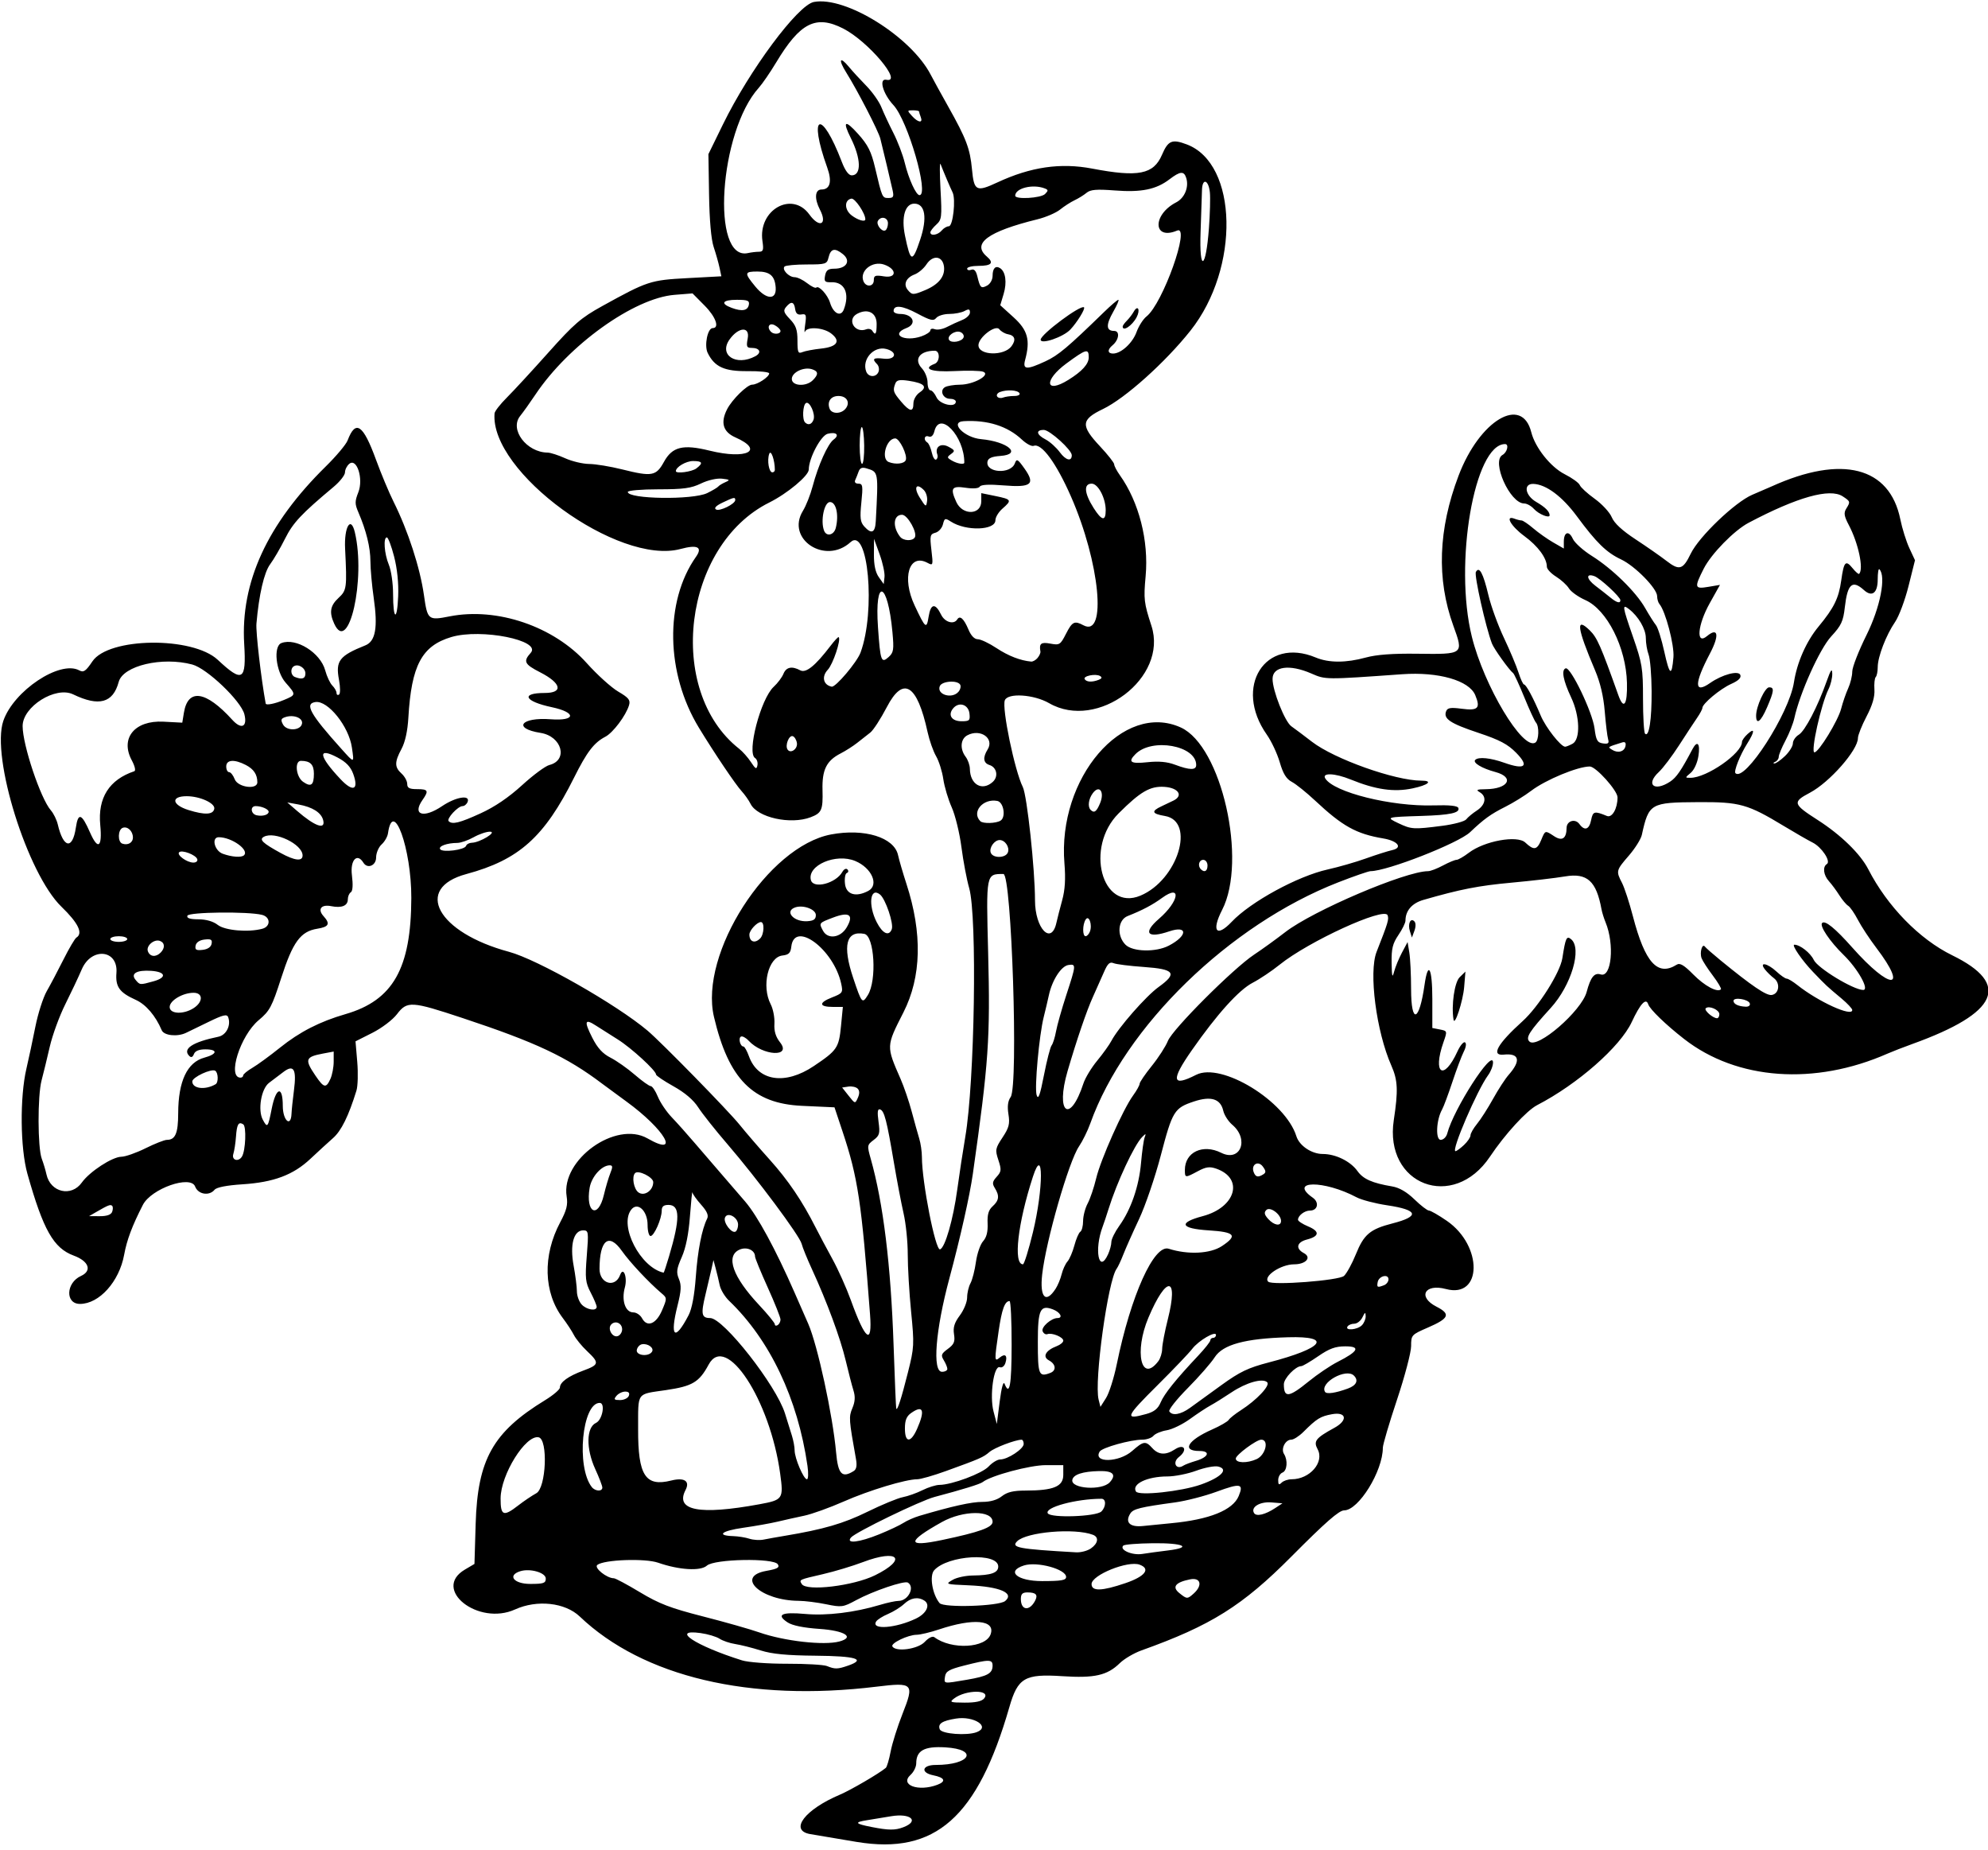 <?xml version="1.0" encoding="UTF-8" standalone="no"?>
<!-- Created with Inkscape (http://www.inkscape.org/) -->

<svg
   xmlns:dc="http://purl.org/dc/elements/1.1/"
   xmlns:cc="http://creativecommons.org/ns#"
   xmlns:rdf="http://www.w3.org/1999/02/22-rdf-syntax-ns#"
   xmlns:svg="http://www.w3.org/2000/svg"
   xmlns="http://www.w3.org/2000/svg"
   xmlns:sodipodi="http://sodipodi.sourceforge.net/DTD/sodipodi-0.dtd"
   xmlns:inkscape="http://www.inkscape.org/namespaces/inkscape"
   id="svg4156"
   version="1.1"
   inkscape:version="0.91 r13725"
   width="659.062"
   height="613.125"
   viewBox="0 0 659.062 613.125"
   sodipodi:docname="Flower38.svg">
  <defs
     id="defs4160" />
  <sodipodi:namedview
     pagecolor="#ffffff"
     bordercolor="#666666"
     borderopacity="1"
     objecttolerance="10"
     gridtolerance="10"
     guidetolerance="10"
     inkscape:pageopacity="0"
     inkscape:pageshadow="2"
     inkscape:window-width="1600"
     inkscape:window-height="837"
     id="namedview4158"
     showgrid="false"
     inkscape:zoom="1.0927625"
     inkscape:cx="329.53125"
     inkscape:cy="306.5625"
     inkscape:window-x="-8"
     inkscape:window-y="-8"
     inkscape:window-maximized="1"
     inkscape:current-layer="svg4156" />
  <path
     style="fill:#000000"
     d="m 284.062,610.523 c -7.477,-1.237 -14.493,-2.418 -15.591,-2.626 -6.847,-1.293 -1.616,-8.138 9.966,-13.041 3.569,-1.511 12.914,-6.963 15.22,-8.881 0.379,-0.315 1.104,-2.761 1.611,-5.435 0.507,-2.674 2.269,-8.271 3.916,-12.438 4.001,-10.125 3.61,-10.539 -8.56,-9.052 -42.003,5.134 -77.428,-3.237 -98.438,-23.26 -4.857,-4.629 -14.141,-5.64 -21.43,-2.332 -12.238,5.553 -27.674,-6.699 -16.642,-13.209 l 3.178,-1.875 0.4,-13.328 c 0.64,-21.32 5.734,-30.386 23.01,-40.948 2.707,-1.655 4.922,-3.54 4.922,-4.19 0,-1.772 2.762,-3.774 7.734,-5.609 5.304,-1.956 5.42,-2.546 1.274,-6.457 -1.748,-1.649 -3.715,-4.054 -4.371,-5.343 -0.656,-1.289 -2.312,-3.82 -3.68,-5.625 -6.395,-8.435 -6.728,-20.743 -0.86,-31.74 2.133,-3.997 2.581,-5.795 2.137,-8.571 -1.946,-12.172 16.295,-25.242 26.827,-19.221 11.095,6.343 5.758,-2.957 -7.028,-12.246 -3.096,-2.249 -6.683,-4.886 -7.972,-5.861 -11.838,-8.952 -21.982,-13.725 -46.316,-21.792 -17.002,-5.637 -18.385,-5.718 -21.769,-1.281 -1.422,1.865 -5.035,4.602 -8.147,6.173 l -5.592,2.823 0.575,6.808 c 0.317,3.744 0.196,8.033 -0.268,9.53 -2.627,8.481 -5.007,13.304 -7.764,15.734 -1.685,1.485 -5.059,4.577 -7.499,6.872 -5.688,5.349 -12.165,7.778 -22.51,8.443 -5.209,0.335 -8.582,0.992 -9.255,1.803 -1.796,2.164 -5.456,1.559 -6.455,-1.067 -1.485,-3.905 -14.559,0.693 -17.325,6.094 -3.555,6.94 -5.301,11.592 -6.206,16.533 -1.63,8.901 -8.266,16.28 -14.64,16.28 -4.922,0 -4.674,-6.983 0.329,-9.262 3.766,-1.716 2.633,-4.897 -2.407,-6.754 -6.685,-2.463 -10.098,-8.49 -15.348,-27.109 -2.381,-8.444 -2.543,-25.37 -0.333,-34.841 0.762,-3.267 2.099,-9.527 2.97,-13.909 0.871,-4.383 2.572,-9.689 3.779,-11.791 1.207,-2.102 3.703,-6.828 5.546,-10.501 1.843,-3.673 3.767,-6.935 4.274,-7.249 2.287,-1.413 0.633,-4.827 -4.96,-10.238 C 9.097,289.63 -3.009,250.93 1.102,238.943 c 3.419,-9.972 18.744,-20.183 25.148,-16.756 1.471,0.787 2.174,0.31 4.391,-2.983 5.38,-7.99 33.201,-8.32 41.562,-0.493 8.214,7.689 9.494,6.922 8.754,-5.244 -1.246,-20.463 7.631,-39.778 27.062,-58.88 3.465,-3.406 6.714,-7.283 7.221,-8.615 2.656,-6.986 5.133,-5.307 9.4,6.371 1.696,4.641 4.319,10.915 5.829,13.943 4.803,9.632 8.793,21.899 10.08,30.99 1.167,8.238 1.393,8.424 8.531,7.019 15.722,-3.093 34.549,3.331 45.447,15.508 3.435,3.838 8.13,8.083 10.433,9.433 3.478,2.038 4.085,2.8 3.582,4.499 -1.01,3.414 -5.305,9.131 -7.856,10.459 -3.769,1.962 -6.116,5.031 -10.382,13.577 -9.83,19.691 -18.27,27.244 -35.684,31.934 -17.635,4.749 -9.602,19.405 14.13,25.781 9.427,2.533 35.623,17.435 45.935,26.133 4.554,3.841 26.773,26.541 30.441,31.101 2.046,2.543 6.567,7.789 10.046,11.657 6.112,6.795 10.774,13.679 15.236,22.498 1.174,2.32 3.685,7.038 5.58,10.484 1.895,3.446 4.648,9.593 6.116,13.66 4.815,13.333 7.12,15.037 6.336,4.683 C 285.608,398.253 284.414,390.316 279.308,375 l -2.657,-7.969 -10.783,-0.496 c -16.29,-0.749 -24.319,-8.862 -29.175,-29.484 -4.94,-20.979 17.874,-56.516 38.82,-60.468 11.034,-2.082 20.923,0.964 22.204,6.841 0.357,1.64 1.612,5.936 2.788,9.547 5.329,16.364 4.988,30.821 -1.003,42.597 -5.748,11.299 -5.74,11.098 -0.929,22.088 1.128,2.578 2.783,7.43 3.676,10.781 0.893,3.352 2.018,7.389 2.501,8.973 0.482,1.583 0.878,4.326 0.881,6.094 0.01,8.341 4.478,31.087 6.012,30.601 1.669,-0.53 4.358,-9.885 5.717,-19.886 0.701,-5.156 1.89,-12.961 2.642,-17.344 3.129,-18.226 3.994,-73.09 1.3,-82.5 -0.812,-2.836 -1.968,-8.953 -2.57,-13.594 -0.601,-4.641 -2.049,-10.573 -3.216,-13.182 -1.167,-2.61 -2.426,-6.828 -2.797,-9.375 -0.371,-2.547 -1.447,-5.961 -2.391,-7.586 -0.944,-1.626 -2.209,-5.212 -2.811,-7.969 -3.47,-15.911 -8.081,-18.74 -13.519,-8.294 -2.013,3.867 -4.477,7.664 -5.475,8.438 -0.998,0.773 -2.937,2.296 -4.309,3.384 -1.372,1.088 -3.861,2.678 -5.532,3.535 -4.691,2.405 -6.184,5.421 -6.004,12.124 0.177,6.601 -0.272,7.634 -3.929,9.024 -6.687,2.542 -17.664,0.101 -19.92,-4.43 -0.587,-1.179 -1.925,-3.078 -2.973,-4.219 -2.02,-2.199 -8.948,-12.48 -14.116,-20.948 -11.037,-18.084 -11.458,-41.915 -1.002,-56.731 2.268,-3.214 0.506,-4.105 -5.123,-2.589 -20.637,5.557 -63.303,-25.55 -61.66,-44.956 0.059,-0.701 1.901,-3.062 4.092,-5.245 2.191,-2.184 8.378,-8.891 13.748,-14.905 8.478,-9.495 10.824,-11.52 17.812,-15.38 15.076,-8.326 15.996,-8.628 28.289,-9.289 l 11.25,-0.605 -0.62,-2.901 c -0.341,-1.595 -1.211,-4.667 -1.934,-6.826 -0.83,-2.478 -1.393,-8.873 -1.528,-17.344 L 234.852,51.094 239.664,41.25 C 248.485,23.204 264.476,1.674 269.817,0.653 280.308,-1.352 302.011,12.152 308.539,24.747 c 0.829,1.6 3.453,6.372 5.83,10.603 5.985,10.654 7.217,13.906 7.86,20.75 0.681,7.246 1.415,7.626 8.437,4.358 11.046,-5.14 20.919,-6.577 31.426,-4.573 15.301,2.918 20.344,1.92 23.129,-4.576 2.036,-4.749 3.331,-5.29 8.234,-3.437 16.959,6.408 17.654,40.978 1.24,61.682 -8.344,10.525 -21.699,22.498 -29.007,26.008 -7.341,3.525 -7.496,5.46 -0.992,12.402 2.574,2.747 4.68,5.424 4.68,5.949 0,0.525 0.848,2.145 1.884,3.6 6.334,8.896 9.607,21.707 8.54,33.436 -0.698,7.668 -0.557,8.869 1.926,16.489 5.6,17.182 -17.835,34.901 -33.912,25.64 -5.075,-2.924 -13.724,-3.488 -14.695,-0.959 -1.024,2.669 3.259,23.317 5.964,28.75 1.403,2.818 4.036,27.287 4.04,37.552 0.004,9.352 5.424,15.032 7.098,7.438 0.313,-1.418 1.175,-4.788 1.916,-7.489 0.944,-3.439 1.166,-7.091 0.744,-12.188 -2.344,-28.264 19.487,-53.75 38.588,-45.047 13.51,6.156 22.097,44.096 13.686,60.467 -3.625,7.055 -1.849,9.243 3.187,3.928 6.291,-6.64 21.882,-15.138 31.816,-17.342 3.609,-0.801 9.305,-2.44 12.656,-3.642 3.352,-1.202 7.291,-2.454 8.755,-2.781 3.559,-0.795 1.814,-3.047 -2.989,-3.857 -8.982,-1.515 -13.501,-4.027 -22.64,-12.584 -2.836,-2.655 -6.285,-5.426 -7.664,-6.158 -1.843,-0.978 -2.908,-2.706 -4.015,-6.516 -0.829,-2.852 -2.763,-6.971 -4.297,-9.153 -11.146,-15.852 -0.543,-32.568 16.217,-25.565 4.346,1.816 10.02,1.818 16.635,0.008 3.518,-0.963 8.911,-1.362 16.971,-1.254 15.515,0.207 15.475,0.238 12.02,-9.288 -5.597,-15.436 -5.015,-31.962 1.752,-49.771 6.967,-18.335 20.996,-26.694 24.092,-14.356 1.278,5.093 6.406,11.539 11.053,13.894 2.481,1.257 4.744,2.892 5.028,3.632 0.284,0.74 2.511,2.779 4.949,4.531 2.438,1.752 4.98,4.506 5.649,6.121 0.812,1.96 3.438,4.394 7.897,7.321 3.675,2.412 8.271,5.615 10.215,7.12 4.292,3.322 5.485,2.969 8.078,-2.387 2.735,-5.649 14.719,-17.106 20.414,-19.516 2.495,-1.056 5.381,-2.302 6.412,-2.769 23.293,-10.543 39.111,-6.496 42.645,10.91 0.617,3.041 1.965,7.337 2.993,9.547 l 1.871,4.019 -2.132,8.528 c -1.173,4.691 -3.179,10.054 -4.46,11.919 -2.98,4.34 -5.762,11.564 -5.762,14.963 0,1.455 -0.299,2.945 -0.665,3.311 -0.366,0.366 -0.56,2.229 -0.432,4.141 0.16,2.39 -0.657,5.177 -2.616,8.922 -1.567,2.996 -2.849,6.219 -2.849,7.162 0,3.984 -9.384,14.658 -15.929,18.119 -5.847,3.092 -5.659,3.744 2.599,9.042 7.688,4.932 14.134,11.209 16.762,16.324 6.322,12.303 16.961,23.206 27.83,28.519 19.554,9.559 15.275,19.108 -13.162,29.369 -2.995,1.081 -6.711,2.523 -8.258,3.204 -24.177,10.657 -49.938,8.815 -67.452,-4.823 -6.094,-4.745 -11.37,-9.844 -11.912,-11.513 -0.731,-2.25 -2.615,-0.223 -5.464,5.877 -3.837,8.216 -17.927,20.592 -31.36,27.545 -3.497,1.81 -10.688,9.66 -15.634,17.067 -12.136,18.173 -35.17,9.426 -31.893,-12.111 1.492,-9.807 1.341,-13.194 -0.804,-18.044 -5.006,-11.317 -7.556,-30.948 -4.898,-37.712 3.829,-9.744 4.15,-10.814 3.64,-12.144 -1.087,-2.832 -26.222,8.688 -35.785,16.401 -2.578,2.079 -6.596,4.771 -8.929,5.981 -4.587,2.38 -11.79,10.364 -20.173,22.362 -7.012,10.036 -6.627,12.264 1.412,8.163 8.401,-4.286 29.607,8.695 33.244,20.349 0.98,3.14 5.05,5.884 8.728,5.884 4.296,0 9.218,2.421 11.534,5.673 1.881,2.642 4.885,3.969 11.503,5.082 2.371,0.399 4.847,1.841 7.379,4.298 2.096,2.034 4.256,3.698 4.8,3.698 0.545,0 3.214,1.532 5.932,3.403 11.994,8.26 11.776,25.835 -0.279,22.607 -7.071,-1.893 -9.496,2.611 -3.15,5.848 4.796,2.447 4.213,3.864 -2.846,6.925 -5.459,2.367 -5.561,2.481 -5.561,6.156 0,2.059 -2.109,10.061 -4.688,17.78 -2.578,7.72 -4.688,14.87 -4.688,15.89 0,7.76 -8.037,20.764 -12.832,20.764 -1.684,0 -6.174,3.931 -17.452,15.278 -16.27,16.37 -26.698,22.9 -49.715,31.129 -2.492,0.891 -5.733,2.795 -7.202,4.232 -4.161,4.068 -8.368,5.021 -19.064,4.32 -12.442,-0.815 -14.745,0.524 -17.533,10.198 -10.567,36.665 -24.562,49.045 -50.578,44.742 z m 15.408,-4.875 c 5.465,-2.078 2.437,-4.757 -4.111,-3.637 -2.346,0.402 -5.891,0.984 -7.877,1.295 -4.359,0.681 -4.055,1.177 1.373,2.243 5.757,1.131 7.851,1.15 10.615,0.099 z m 11.306,-14.084 c 2.983,-1.134 2.437,-2.375 -1.382,-3.138 -4.324,-0.865 -3.726,-3.426 0.801,-3.426 11.551,0 14.36,-5.18 3.164,-5.835 -6.953,-0.406 -9.609,1.066 -9.609,5.325 0,1.152 -0.842,2.857 -1.872,3.788 -3.719,3.366 2.575,5.69 8.898,3.286 z m 13.053,-17.446 c 4.639,-1.78 -0.97,-5.435 -6.889,-4.489 -4.629,0.74 -6.097,1.709 -5.388,3.557 0.593,1.546 9.011,2.185 12.277,0.932 z m 2.411,-11.139 c 2.467,-2.973 -5.983,-2.997 -9.906,-0.029 -1.648,1.247 -1.35,1.367 3.472,1.394 3.557,0.02 5.653,-0.425 6.434,-1.365 z m -5.693,-6.22 c 6.849,-1.169 8.514,-2.085 8.514,-4.687 0,-2.108 -1.175,-2.112 -9.375,-0.028 -5.035,1.28 -6.146,1.915 -6.393,3.658 -0.349,2.458 -0.679,2.41 7.254,1.057 z m -39.395,-4.679 c 6.101,-2.127 2.683,-3.171 -10.762,-3.289 -9.51,-0.083 -14.444,-0.555 -18.203,-1.74 -2.836,-0.894 -6.631,-1.85 -8.434,-2.125 -1.803,-0.274 -4.15,-1.071 -5.217,-1.77 -1.067,-0.699 -3.916,-1.542 -6.332,-1.873 -10.134,-1.389 -1.557,4.244 13.785,9.054 2.045,0.641 8.602,1.133 14.932,1.119 6.207,-0.013 12.16,0.33 13.229,0.762 2.671,1.081 3.553,1.063 7.002,-0.139 z m 25.399,-7.85 c 1.303,-1.387 2.604,-2.023 3.21,-1.57 5.682,4.245 17.053,3.641 18.661,-0.992 1.643,-4.736 -5.693,-5.409 -17.146,-1.574 -2.851,0.954 -6.174,1.746 -7.385,1.758 -2.916,0.031 -8.701,2.817 -8.047,3.876 1.179,1.908 8.465,0.889 10.707,-1.497 z m -28.303,-0.146 c 5.264,-1.41 1.824,-3.599 -6.56,-4.173 -5.275,-0.361 -8.99,-1.117 -10.567,-2.151 -3.926,-2.573 -2.001,-3.515 5.748,-2.813 7.193,0.652 16.416,-0.461 24.869,-3.002 2.417,-0.726 5.18,-1.321 6.141,-1.321 3.195,0 5.533,-4.564 3.106,-6.064 -1.186,-0.733 -11.578,2.801 -17.208,5.852 -4.268,2.313 -4.787,2.383 -9.9,1.327 -2.968,-0.613 -7.058,-1.125 -9.089,-1.137 -12.544,-0.076 -21.185,-8.056 -10.746,-9.924 3.725,-0.667 4.495,-1.108 3.818,-2.186 -1.348,-2.148 -21.064,-1.776 -23.517,0.443 -2.085,1.887 -9.195,1.462 -16.155,-0.965 -4.353,-1.518 -17.946,-1.027 -20.166,0.728 -1.193,0.944 3.121,4.425 5.484,4.425 0.528,0 4.434,2.09 8.679,4.645 6.324,3.806 10.085,5.25 20.814,7.99 7.202,1.839 15.627,4.231 18.72,5.314 8.241,2.886 21.413,4.381 26.53,3.01 z M 303.75,536.437 c 3.474,-1.687 4.78,-4.583 2.67,-5.92 -2.108,-1.336 -4.513,-0.934 -6.694,1.118 -1.139,1.071 -3.532,2.564 -5.319,3.318 -1.787,0.753 -3.564,1.88 -3.95,2.505 -1.773,2.869 6.61,2.225 13.292,-1.021 z m 39.368,-5.799 c 1.079,-2.017 0.366,-2.825 -2.493,-2.825 -1.667,0 -2.188,0.521 -2.188,2.188 0,3.757 2.807,4.14 4.681,0.638 z m -9.888,0.029 c 3.19,-2.647 -1.759,-4.771 -12.137,-5.209 -7.729,-0.326 -7.802,-0.352 -5.156,-1.865 1.289,-0.737 4.242,-1.361 6.562,-1.386 6.086,-0.066 8.438,-0.893 8.438,-2.965 0,-4.754 -16.689,-3.797 -21.226,1.216 -1.641,1.813 -0.649,7.927 1.766,10.888 1.328,1.628 19.663,1.055 21.753,-0.68 z m 62.555,-2.531 c 2.97,-2.688 2.258,-5.354 -1.243,-4.654 -4.854,0.971 -6.081,2.514 -3.597,4.525 2.54,2.057 2.705,2.062 4.84,0.129 z M 373.125,524.732 c 6.506,-2.217 8.433,-4.726 4.692,-6.11 -3.887,-1.438 -15.942,3.426 -15.942,6.433 0,2.45 3.399,2.352 11.25,-0.323 z m -83.014,-2.606 c 10.866,-5.369 7.699,-8.813 -4.012,-4.364 -3.441,1.307 -9.42,3.107 -13.287,4 -8.028,1.854 -7.918,1.802 -7.004,3.282 1.539,2.49 17.151,0.616 24.303,-2.918 z m -109.174,1.103 c 0,-1.974 -5.213,-3.472 -8.478,-2.435 -4.344,1.379 -2.111,4.206 3.322,4.206 4.43,0 5.156,-0.249 5.156,-1.771 z m 172.5,-0.54 c 0,-2.578 -9.602,-5.199 -13.97,-3.812 -6.053,1.921 -2.275,5.186 6.001,5.186 6.373,0 7.969,-0.275 7.969,-1.373 z m 33.75,-8.783 c 8.312,-1.008 5.203,-2.511 -4.95,-2.394 -5.043,0.058 -9.472,0.409 -9.842,0.78 -1.403,1.403 2.91,3.306 6.279,2.772 1.846,-0.293 5.676,-0.814 8.512,-1.157 z m -25.521,-0.678 c 2.409,-1.688 2.71,-3.725 0.666,-4.509 -6.043,-2.319 -22.036,-0.952 -25.137,2.149 -2.099,2.099 0.401,2.567 19.55,3.658 1.561,0.089 3.776,-0.495 4.922,-1.298 z m -49.375,-2.781 c 12.424,-2.613 16.771,-4.176 16.771,-6.029 0,-3.906 -9.756,-3.867 -16.799,0.067 -11.756,6.565 -11.747,8.44 0.028,5.962 z m -52.135,-1.392 c 12.843,-2.14 19.471,-4.066 27.412,-7.968 4.764,-2.34 10.038,-4.518 11.719,-4.838 1.681,-0.32 4.622,-1.365 6.535,-2.322 1.913,-0.957 4.444,-1.745 5.625,-1.752 4.104,-0.023 14.164,-3.786 16.309,-6.101 1.185,-1.279 2.913,-2.326 3.84,-2.328 2.49,-0.006 7.779,-3.5 7.779,-5.139 0,-0.781 -0.316,-1.414 -0.703,-1.406 -2.17,0.044 -8.976,2.642 -10.63,4.058 -2.079,1.78 -3.056,2.208 -14.449,6.33 -4.125,1.493 -8.396,2.716 -9.491,2.718 -3.877,0.009 -15.935,3.654 -24.35,7.361 -4.69,2.066 -10.596,4.19 -13.125,4.719 -2.529,0.529 -6.496,1.415 -8.816,1.969 -2.32,0.553 -7.48,1.47 -11.466,2.038 -7.178,1.022 -9.011,2.582 -3.244,2.762 1.645,0.051 4.046,0.44 5.335,0.862 1.289,0.423 3.398,0.555 4.688,0.293 1.289,-0.262 4.453,-0.827 7.031,-1.257 z m 31.362,-0.516 c 3.247,-1.319 6.854,-3.022 8.015,-3.782 1.161,-0.761 3.534,-1.804 5.273,-2.319 10.855,-3.211 17.226,-4.625 20.831,-4.625 2.69,0 4.933,-0.648 6.493,-1.875 1.763,-1.387 3.809,-1.876 7.861,-1.88 9.293,-0.009 12.508,-1.344 12.508,-5.195 l 0,-3.237 -5.789,0 c -5.3,0 -18.177,3.455 -20.93,5.616 -0.865,0.679 -6.705,2.483 -15.938,4.924 -4.745,1.254 -26.274,11.701 -27.731,13.457 -1.792,2.16 2.697,1.643 9.406,-1.083 z m 96.76,-3.663 c 12.656,-1.188 20.434,-4.321 22.378,-9.014 1.714,-4.137 0.628,-4.348 -7.341,-1.423 -3.972,1.458 -10.175,3.053 -13.785,3.544 -11.559,1.573 -13.848,2.142 -14.817,3.687 -1.842,2.935 -0.142,4.592 4.236,4.13 2.21,-0.234 6.408,-0.649 9.329,-0.923 z m -23.142,-3.896 c 1.601,-1.601 1.613,-4.204 0.02,-4.204 -8.396,0 -18.994,2.876 -17.788,4.826 1.004,1.624 16.048,1.097 17.768,-0.622 z m 57.676,-1.156 2.344,-1.543 -3.652,-0.299 c -3.856,-0.316 -6.956,1.585 -5.755,3.529 0.764,1.236 3.682,0.539 7.063,-1.686 z m -251,-0.84 c 1.826,-1.418 4.523,-3.237 5.992,-4.043 3.263,-1.789 3.927,-17.881 0.765,-18.539 -4.306,-0.897 -12.578,12.379 -12.611,20.238 -0.024,5.786 0.93,6.167 5.855,2.344 z m 79.906,-0.382 c 7.861,-1.445 8.076,-1.761 6.922,-10.165 -3.359,-24.47 -17.981,-46.771 -23.702,-36.149 -3.15,5.849 -5.347,7.166 -14.114,8.461 -10.017,1.48 -9.23,0.377 -9.274,12.982 -0.054,15.334 2.41,19.148 10.981,16.997 4.349,-1.091 6.281,0.188 4.741,3.139 -3.556,6.816 4.567,8.389 24.445,4.735 z m 146.374,-6.529 c 6.755,-2.385 9.373,-5.104 5.756,-5.981 -1.172,-0.284 -4.444,0.339 -7.273,1.383 -2.829,1.045 -7.125,1.899 -9.548,1.899 -6.703,0 -11.96,2.522 -10.427,5.002 0.92,1.489 15.035,-0.024 21.492,-2.304 z m -198.405,0.992 c 0,-0.549 -1.065,-3.327 -2.368,-6.174 -3.076,-6.725 -2.956,-13.788 0.258,-15.26 2.125,-0.973 3.182,-6.631 1.239,-6.631 -5.84,0 -7.84,21.225 -2.629,27.891 1.118,1.43 3.499,1.549 3.499,0.174 z m 168.228,-1.756 c 2.299,-2.54 1.082,-3.825 -3.517,-3.716 -5.492,0.131 -8.557,1.135 -8.9,2.915 -0.573,2.974 9.843,3.645 12.417,0.8 z m 60.288,-0.997 c 6.027,0 10.919,-5.645 8.618,-9.944 -1.449,-2.708 -0.676,-3.696 5.576,-7.121 4.532,-2.483 4.005,-5.382 -0.818,-4.5 -3.844,0.703 -5.041,1.444 -9.474,5.863 -1.422,1.418 -3.237,2.578 -4.032,2.578 -1.961,0 -3.487,3.016 -2.398,4.738 1.331,2.104 1.039,5.575 -0.52,6.173 -0.773,0.297 -1.406,1.423 -1.406,2.502 0,1.526 0.25,1.712 1.125,0.837 0.619,-0.619 2.116,-1.125 3.328,-1.125 z m -160.507,-4.453 c -3.211,-22.274 -12.458,-41.739 -25.984,-54.701 -1.398,-1.339 -2.798,-3.66 -3.111,-5.156 -0.313,-1.496 -0.908,-3.987 -1.323,-5.533 l -0.753,-2.812 -0.62,2.812 c -0.341,1.547 -1.261,5.466 -2.044,8.71 -1.551,6.424 -1.291,7.696 1.57,7.696 4.402,0 21.928,22.343 24.813,31.633 0.762,2.454 1.792,5.757 2.29,7.34 0.497,1.583 0.904,3.795 0.904,4.915 0,2.569 2.981,9.549 4.078,9.549 0.453,0 0.534,-2.004 0.181,-4.453 z m 15.333,1.72 c 0.904,-0.572 1.135,-1.803 0.746,-3.97 -2.364,-13.173 -2.419,-13.958 -1.182,-16.901 0.894,-2.127 0.991,-3.782 0.342,-5.853 -0.498,-1.588 -1.655,-6.051 -2.571,-9.918 -1.74,-7.342 -6.225,-19.477 -11.163,-30.2 -1.594,-3.462 -3.145,-7.277 -3.446,-8.479 -0.674,-2.685 -14.781,-21.622 -24.598,-33.02 -3.988,-4.63 -8.341,-10.114 -9.675,-12.188 -1.584,-2.463 -4.428,-4.887 -8.203,-6.992 -3.178,-1.772 -5.778,-3.527 -5.778,-3.898 0,-1.299 -8.231,-8.841 -12.692,-11.629 -2.475,-1.547 -5.714,-3.601 -7.198,-4.565 -3.763,-2.445 -4.053,-1.527 -1.258,3.988 1.736,3.426 3.443,5.29 6.072,6.631 2.011,1.026 5.619,3.564 8.017,5.64 2.399,2.076 4.779,3.774 5.289,3.774 0.511,0 1.576,1.582 2.368,3.516 0.792,1.934 2.855,4.992 4.585,6.797 1.73,1.805 5.124,5.602 7.541,8.438 2.417,2.836 6.231,7.266 8.475,9.844 2.244,2.578 5.994,6.925 8.332,9.659 4.123,4.821 10.046,15.731 16.387,30.185 1.697,3.867 3.732,8.508 4.522,10.312 3.102,7.082 8.142,30.336 9.244,42.656 0.648,7.247 1.96,8.632 5.844,6.173 z m 113.459,-3.37 c 4.207,-1.242 4.918,-3.272 1.146,-3.272 -5.998,0 -3.909,-3.536 4.212,-7.127 2.672,-1.182 5.143,-2.61 5.491,-3.174 0.349,-0.564 2.18,-2.017 4.071,-3.229 5.21,-3.34 9.764,-8.175 8.702,-9.237 -1.472,-1.472 -6.946,0.068 -11.823,3.325 -2.5,1.669 -5.633,3.622 -6.962,4.339 -1.329,0.717 -4.404,2.745 -6.833,4.506 -2.429,1.761 -5.903,3.444 -7.719,3.738 -1.817,0.295 -3.783,1.115 -4.37,1.822 -0.587,0.707 -2.261,1.286 -3.719,1.286 -3.895,0 -13.296,2.622 -14.107,3.934 -2.366,3.829 6.351,3.68 10.752,-0.184 3.782,-3.321 4.463,-3.416 6.706,-0.938 2.037,2.251 4.443,2.386 7.446,0.418 3.162,-2.072 4.378,0.177 1.361,2.516 -2.29,1.775 -0.936,4.428 1.461,2.863 0.54,-0.353 2.425,-1.067 4.188,-1.588 z m 20.108,-0.574 c 2.988,-1.362 4.2,-6.448 1.536,-6.448 -1.603,0 -8.444,5.071 -8.444,6.26 0,1.518 3.764,1.62 6.908,0.188 z M 304.038,473.591 c 2.719,-6.164 2.021,-8.042 -1.955,-5.257 -1.554,1.089 -2.084,2.399 -2.084,5.156 0,4.813 1.938,4.861 4.038,0.101 z m 28.998,-14.919 c 1.66,4.16 2.32,0.527 2.34,-12.891 0.012,-7.992 -0.297,-14.531 -0.687,-14.531 -1.571,0 -2.56,2.7 -3.605,9.844 -1.46,9.979 -1.445,10.372 0.344,8.887 1.806,-1.499 2.671,-0.686 1.89,1.775 -0.34,1.071 -1.146,1.689 -1.85,1.419 -1.998,-0.767 -3.458,9.466 -2.092,14.661 l 1.092,4.151 0.956,-7.478 c 0.587,-4.586 1.21,-6.844 1.611,-5.837 z m 46.958,10.009 c 2.638,-0.733 3.904,-1.749 4.784,-3.841 1.197,-2.847 5.011,-7.593 12.487,-15.539 2.191,-2.329 3.984,-4.601 3.984,-5.049 0,-0.448 0.422,-0.814 0.938,-0.814 0.516,0 0.938,-0.433 0.938,-0.962 0,-1.516 -5.824,1.888 -7.877,4.604 -1.019,1.348 -6.167,6.74 -11.441,11.982 -10.756,10.692 -11.136,11.652 -3.813,9.618 z m 14.517,-2.04 c 1.603,-1.16 6.268,-4.537 10.367,-7.505 6.157,-4.458 8.896,-5.77 15.754,-7.552 18.17,-4.719 21.28,-8.775 6.399,-8.343 -14.306,0.415 -21.621,2.411 -24.339,6.641 -1.201,1.87 -5.209,6.454 -8.906,10.187 -3.697,3.733 -6.458,7.214 -6.136,7.734 0.961,1.556 3.762,1.081 6.861,-1.163 z m -93.517,-11.734 c 2.086,-8.283 2.135,-9.22 1.058,-20.156 -0.621,-6.308 -1.123,-14.845 -1.114,-18.97 0.008,-4.125 -0.613,-10.242 -1.381,-13.594 -0.768,-3.352 -2.215,-10.945 -3.215,-16.875 -2.357,-13.976 -3.173,-17.121 -4.561,-17.584 -0.842,-0.281 -0.982,0.773 -0.535,4.036 0.538,3.927 0.358,4.602 -1.627,6.1 -2.16,1.629 -2.191,1.829 -0.955,6.206 4.158,14.728 6.668,35.183 7.574,61.71 0.387,11.344 0.786,20.836 0.887,21.094 0.341,0.875 1.677,-3.254 3.871,-11.968 z m 69.243,-2.739 c 4.656,-22.763 12.34,-39.828 17.23,-38.266 6.386,2.039 13.764,1.672 17.614,-0.876 5.327,-3.525 4.374,-4.661 -4.374,-5.214 -9.391,-0.593 -10.208,-2.534 -1.984,-4.713 10.995,-2.913 13.733,-12.519 4.486,-15.742 -2.192,-0.764 -3.411,-0.595 -6.096,0.844 -4.226,2.265 -4.301,2.258 -4.301,-0.418 0,-5.915 5.95,-8.723 12.044,-5.683 6.367,3.176 9.381,-4.452 3.671,-9.291 -1.316,-1.115 -2.66,-3.202 -2.986,-4.638 -0.899,-3.958 -4.058,-4.961 -9.711,-3.083 -6.544,2.174 -7.132,3.129 -11.003,17.881 -1.894,7.219 -5.133,16.711 -7.198,21.094 -2.065,4.383 -4.412,9.656 -5.216,11.719 -0.804,2.062 -1.799,4.193 -2.211,4.735 -2.881,3.79 -7.513,37.326 -5.992,43.385 l 0.607,2.417 1.864,-2.944 c 1.025,-1.619 2.625,-6.662 3.554,-11.206 z m -161.773,10.488 c 0.36,-0.937 -0.038,-1.406 -1.191,-1.406 -0.952,0 -2.256,0.633 -2.898,1.406 -0.985,1.187 -0.799,1.406 1.191,1.406 1.297,0 2.601,-0.633 2.898,-1.406 z m 225.369,-4.761 c 2.898,-2.361 7.22,-5.281 9.605,-6.489 6.911,-3.502 7.733,-5.156 2.563,-5.156 -3.299,0 -5.277,0.721 -8.998,3.281 -2.624,1.805 -5.145,3.281 -5.604,3.281 -1.896,0 -5.774,4.034 -5.774,6.006 0,4.614 1.637,4.43 8.208,-0.923 z m 13.029,2.338 c 2.834,-1.042 3.595,-2.678 1.992,-4.281 -2.591,-2.591 -11.437,2.382 -9.58,5.386 0.515,0.834 3.499,0.399 7.589,-1.105 z m -98.657,-5.177 c 2.078,-0.797 1.846,-2.92 -0.453,-4.151 -2.264,-1.212 -1.105,-3.321 2.6,-4.73 1.181,-0.449 2.148,-1.263 2.148,-1.808 0,-1.181 -3.775,-2.728 -5.27,-2.16 -0.578,0.22 -1.291,-0.226 -1.584,-0.99 -0.52,-1.356 2.881,-4.343 4.946,-4.343 1.927,0 0.915,-1.942 -1.487,-2.856 -4.267,-1.622 -5.042,0.037 -5.042,10.783 0,10.948 0.313,11.723 4.142,10.254 z m -34.142,-1.319 c 0,-0.523 -0.527,-1.814 -1.172,-2.869 -1.027,-1.682 -0.861,-2.148 1.342,-3.769 2.068,-1.521 2.43,-2.385 2.043,-4.865 -0.354,-2.265 0.128,-3.818 1.939,-6.244 1.325,-1.776 2.41,-4.44 2.41,-5.921 0,-1.481 0.501,-3.613 1.113,-4.74 0.612,-1.126 1.425,-4.3 1.806,-7.053 0.381,-2.753 1.447,-5.839 2.37,-6.859 1.144,-1.264 1.621,-3.136 1.501,-5.888 -0.13,-2.979 0.308,-4.473 1.674,-5.709 2.13,-1.927 2.314,-3.477 0.719,-6.031 -0.931,-1.491 -0.822,-2.15 0.618,-3.741 1.557,-1.72 1.618,-2.326 0.557,-5.54 -1.113,-3.371 -1.022,-3.863 1.378,-7.49 2.149,-3.247 2.47,-4.504 1.961,-7.687 -0.42,-2.628 -0.193,-4.398 0.737,-5.725 2.602,-3.715 0.314,-73.919 -2.409,-73.919 -5.789,0 -5.737,-0.269 -5.06,26.106 0.728,28.4 0.184,36.27 -5.067,73.269 -1.027,7.234 -4.156,21.17 -7.79,34.688 -4.607,17.141 -5.698,30.938 -2.445,30.938 0.977,0 1.777,-0.428 1.777,-0.95 z m 69.945,-2.565 c 0.685,-0.902 1.259,-2.747 1.275,-4.1 0.016,-1.353 0.867,-5.782 1.89,-9.844 3.61,-14.328 -0.459,-14.636 -6.444,-0.489 -4.794,11.333 -2.393,21.904 3.278,14.433 z m -167.849,-3.152 c 0.766,-1.239 -1.358,-2.807 -3.335,-2.461 -0.768,0.134 -1.537,0.977 -1.709,1.874 -0.361,1.877 3.938,2.378 5.045,0.588 z M 206.25,440.625 c 0,-2.032 -2.202,-3.048 -3.592,-1.658 -1.405,1.405 0.39,4.561 2.2,3.867 0.766,-0.294 1.392,-1.288 1.392,-2.209 z m 22.028,-4.688 c 1.108,-2.132 1.945,-6.565 2.388,-12.656 0.642,-8.823 2.008,-15.847 3.762,-19.349 0.545,-1.088 -0.034,-2.436 -1.985,-4.622 -1.515,-1.697 -2.82,-3.537 -2.899,-4.089 -0.079,-0.552 -0.444,3.005 -0.81,7.903 -0.441,5.897 -1.356,10.47 -2.71,13.534 -1.721,3.896 -1.871,5.045 -0.951,7.266 0.873,2.108 0.78,3.882 -0.461,8.824 -2.637,10.496 -0.912,11.995 3.666,3.188 z m 223.196,3.348 c 0.737,-0.737 1.311,-2.108 1.276,-3.047 -0.053,-1.431 -0.228,-1.366 -1.081,0.402 -0.56,1.16 -1.772,2.109 -2.694,2.109 -0.922,0 -1.937,0.422 -2.256,0.938 -0.899,1.455 3.248,1.104 4.754,-0.402 z M 258.75,437.365 c 0,-0.701 -1.898,-5.472 -4.219,-10.602 -2.32,-5.131 -4.219,-9.754 -4.219,-10.275 0,-2.137 -2.793,-3.361 -5.184,-2.271 -4.662,2.124 -2.195,9.04 6.547,18.355 2.86,3.048 5.2,5.92 5.2,6.383 0,0.463 0.422,0.582 0.938,0.263 0.516,-0.319 0.938,-1.153 0.938,-1.853 z m -39.252,-3.096 c 1.668,-3.939 1.664,-4.04 -0.202,-5.625 -4.249,-3.608 -10.502,-10.285 -13.143,-14.036 -4.304,-6.112 -7.381,-3.625 -7.398,5.979 -0.008,4.912 5.201,6.439 6.827,2.001 1.076,-2.937 2.493,0.793 1.571,4.134 -1.186,4.294 0.157,8.277 2.791,8.277 1.026,0 2.33,0.869 2.899,1.932 1.684,3.146 4.707,1.937 6.655,-2.662 z m -21.685,-1.116 c 0,-0.5 -0.888,-2.613 -1.974,-4.696 -1.761,-3.379 -1.902,-4.695 -1.307,-12.216 0.634,-8.007 0.574,-8.429 -1.194,-8.429 -3.166,0 -4.452,4.732 -3.173,11.673 0.597,3.238 1.085,7.071 1.085,8.517 0,1.447 0.698,3.402 1.552,4.345 1.636,1.808 5.011,2.35 5.011,0.806 z m 152.139,-5.967 c 0.723,-1.117 1.625,-3.296 2.004,-4.843 0.38,-1.547 1.251,-3.445 1.936,-4.219 0.685,-0.773 1.719,-3.181 2.296,-5.351 0.578,-2.17 1.461,-4.198 1.962,-4.508 0.502,-0.31 0.915,-1.91 0.918,-3.555 0.003,-1.645 0.683,-4.257 1.511,-5.804 0.828,-1.547 2.103,-5.312 2.834,-8.366 1.49,-6.232 8.906,-22.869 12.227,-27.431 1.195,-1.641 2.172,-3.396 2.172,-3.898 0,-0.503 1.817,-3.168 4.037,-5.922 2.221,-2.754 4.624,-6.484 5.341,-8.289 1.542,-3.881 21.703,-24.046 28.59,-28.596 2.578,-1.703 7.219,-5.055 10.312,-7.448 9.201,-7.117 39.823,-20.18 47.358,-20.203 0.781,-0.002 2.994,-0.848 4.918,-1.879 1.924,-1.031 3.95,-1.875 4.502,-1.875 0.552,0 2.38,-1.05 4.063,-2.334 5.15,-3.928 16.057,-5.911 18.725,-3.405 2.845,2.673 3.897,2.509 5.277,-0.824 1.364,-3.294 1.255,-3.262 4.332,-1.246 2.613,1.712 4.061,0.733 4.091,-2.768 0.02,-2.344 2.84,-3.206 4.238,-1.295 1.743,2.383 3.262,1.866 3.901,-1.329 0.583,-2.917 1.086,-3.046 5.222,-1.343 1.728,0.712 3.529,-2.434 3.529,-6.165 0,-2.243 -7.177,-10.231 -9.193,-10.231 -4.009,0 -14.663,4.418 -19.46,8.071 -2.105,1.603 -5.951,3.981 -8.546,5.284 -4.857,2.439 -7.022,4 -11.692,8.426 -3.853,3.652 -27.487,12.906 -32.961,12.906 -0.672,0 -5.497,1.666 -10.722,3.703 -36.057,14.052 -70.703,47.732 -82.221,79.931 -0.869,2.428 -2.552,5.848 -3.74,7.6 -3.397,5.005 -10.967,31.34 -12.21,42.475 -0.848,7.598 1.19,9.764 4.449,4.728 z m 108.878,-1.193 c 0.816,-0.313 1.483,-1.188 1.483,-1.944 0,-1.924 -3.185,-1.137 -3.574,0.883 -0.344,1.787 -0.111,1.906 2.091,1.061 z m -13.249,-3.098 c 0.921,-0.885 2.685,-4.113 3.921,-7.174 2.657,-6.581 4.714,-8.314 12.124,-10.213 9.191,-2.355 8.572,-4.474 -1.755,-6.01 -3.937,-0.586 -8.507,-1.781 -10.156,-2.656 -10.804,-5.737 -22.731,-5.625 -14.507,0.136 2.235,1.565 1.646,4.271 -0.93,4.271 -1.79,0 -3.967,1.672 -3.967,3.048 0,0.439 1.506,1.427 3.346,2.196 3.936,1.645 3.8,3.271 -0.363,4.349 -3.406,0.882 -3.893,2.979 -1.048,4.502 2.683,1.436 0.708,3.716 -3.222,3.721 -4.408,0.006 -10.349,3.986 -8.583,5.752 1.312,1.312 23.541,-0.387 25.138,-1.922 z m -223.796,-6.412 c 3.734,-12.541 3.69,-17.109 -0.168,-17.109 -1.629,0 -2.242,0.521 -2.242,1.905 0,2.682 -2.521,8.407 -3.702,8.407 -0.542,0 -0.985,-1.664 -0.985,-3.697 0,-4.721 -3.361,-7.792 -5.465,-4.993 -4.034,5.366 3.107,19.161 10.789,20.84 0.092,0.02 0.89,-2.389 1.773,-5.354 z m 120.648,-8.025 c 3.531,-14.583 3.537,-29.305 0.007,-18.46 -5.039,15.481 -6.586,29.062 -3.312,29.062 0.405,0 1.892,-4.771 3.304,-10.603 z m 24.917,7.278 c 0.598,-1.313 1.088,-3.148 1.088,-4.078 0,-0.93 1.182,-3.336 2.626,-5.347 3.874,-5.394 6.529,-13.072 7.213,-20.862 0.333,-3.791 0.869,-7.588 1.19,-8.438 0.52,-1.373 0.428,-1.389 -0.822,-0.139 -2.598,2.598 -8.393,15.014 -11.157,23.906 -0.641,2.062 -1.517,4.682 -1.946,5.822 -2.874,7.629 -1.249,15.842 1.807,9.134 z M 244.688,405.915 c 0,-2.46 -3.563,-4.368 -4.346,-2.327 -0.63,1.643 2.252,5.408 3.534,4.616 0.447,-0.276 0.812,-1.306 0.812,-2.289 z m 180,-1.239 c 0,-2.172 -3.628,-4.861 -4.875,-3.614 -0.816,0.816 -0.66,1.546 0.636,2.978 1.959,2.164 4.239,2.506 4.239,0.636 z M 37.176,401.678 c 0.305,-0.796 0.31,-1.692 0.011,-1.991 -0.559,-0.559 -1.268,-0.285 -5.313,2.054 l -2.344,1.356 3.545,0.014 c 2.34,0.009 3.734,-0.478 4.1,-1.433 z m 163.014,-5.585 c 0.612,-2.578 1.583,-5.848 2.157,-7.266 0.829,-2.049 0.786,-2.578 -0.213,-2.578 -2.669,0 -6.036,3.775 -6.66,7.464 -1.405,8.318 2.801,10.441 4.716,2.38 z m 16.372,-4.272 c 0,-1.633 -4.924,-4.085 -6.014,-2.995 -1.166,1.166 -0.47,5.243 1.092,6.389 1.951,1.432 4.922,-0.617 4.922,-3.394 z m -189.437,0.141 c 2.575,-3.616 10.088,-8.517 13.113,-8.554 1.33,-0.016 4.938,-1.282 8.019,-2.812 3.081,-1.531 6.266,-2.783 7.078,-2.783 2.811,0 3.727,-2.169 3.741,-8.859 0.023,-10.559 2.988,-16.857 8.658,-18.388 4.382,-1.184 4.573,-2.752 0.335,-2.752 -2.104,0 -3.384,0.529 -3.781,1.563 -0.4,1.042 -0.912,1.251 -1.537,0.626 -2.35,-2.35 1.057,-4.6 9.657,-6.375 2.634,-0.544 4.257,-3.817 3.225,-6.506 -0.404,-1.052 -1.717,-0.732 -6.429,1.564 -3.257,1.587 -6.655,3.236 -7.55,3.663 -2.879,1.375 -7.286,0.901 -8.034,-0.863 -2.034,-4.799 -5.244,-8.556 -8.603,-10.071 -5.439,-2.453 -6.776,-4.319 -6.416,-8.956 0.6,-7.736 -8.302,-8.626 -11.5,-1.149 -1.052,2.46 -3.507,7.66 -5.454,11.556 -1.948,3.896 -4.263,10.224 -5.145,14.062 -0.882,3.839 -2.108,8.878 -2.724,11.198 -1.357,5.112 -1.307,22.316 0.075,25.964 0.548,1.446 1.242,3.76 1.543,5.142 1.304,5.997 8.254,7.614 11.731,2.731 z m 391.703,-2.735 c 0.923,-0.586 0.886,-1.131 -0.171,-2.564 -1.573,-2.131 -3.992,-0.64 -3.029,1.867 0.625,1.63 1.449,1.809 3.201,0.697 z M 80.217,383.34 c 1.209,-1.956 1.521,-9.996 0.415,-10.68 -1.567,-0.969 -2.109,-0.033 -2.407,4.16 -0.147,2.062 -0.539,4.605 -0.871,5.652 -0.658,2.073 1.681,2.782 2.864,0.868 z m 405.114,-3.816 c 1.193,-1.121 2.17,-2.565 2.17,-3.209 0,-0.644 0.981,-2.363 2.18,-3.821 1.199,-1.458 3.582,-5.181 5.296,-8.275 1.714,-3.094 4.046,-6.68 5.183,-7.969 4.158,-4.716 3.539,-7.235 -1.643,-6.692 -4.344,0.456 -2.071,-3.574 6.252,-11.086 5.282,-4.767 12.442,-16.11 13.185,-20.886 1.052,-6.761 1.403,-7.519 2.907,-6.271 3.689,3.062 0.059,15.288 -6.76,22.773 -7.134,7.829 -8.393,9.807 -7.077,11.122 2.606,2.606 17.294,-10.11 18.985,-16.438 1.317,-4.927 2.552,-6.459 4.665,-5.789 3.584,1.138 4.616,-9.965 1.604,-17.273 -0.551,-1.336 -1.156,-3.273 -1.344,-4.304 -1.726,-9.427 -4.775,-12.162 -12.152,-10.9 -3.025,0.518 -10.984,1.445 -17.687,2.06 -10.97,1.007 -16.923,2.172 -29.226,5.717 -3.775,1.088 -5.93,3.586 -5.93,6.874 0,0.726 -1.055,2.875 -2.344,4.774 -1.908,2.812 -2.326,4.519 -2.248,9.182 0.078,4.665 0.234,5.206 0.838,2.916 0.408,-1.547 1.578,-4.38 2.599,-6.296 l 1.857,-3.483 0.576,3.483 c 0.317,1.916 0.581,7.386 0.586,12.155 0.014,11.749 2.694,10.882 4.457,-1.442 1.18,-8.248 2.584,-5.681 2.584,4.724 l 0,9.568 2.499,0.489 c 2.486,0.486 2.493,0.508 1.186,4.239 -3.69,10.536 0.09,12.995 4.649,3.025 0.89,-1.946 2.014,-3.293 2.497,-2.994 0.519,0.321 0.353,1.579 -0.405,3.069 -0.706,1.389 -2.403,5.9 -3.771,10.025 -1.368,4.125 -2.907,8.248 -3.421,9.161 -1.938,3.446 -2.242,10.058 -0.463,10.058 0.894,0 1.868,-0.947 2.17,-2.109 2.109,-8.104 15.094,-28.264 15.178,-23.564 0.019,1.091 -0.705,2.989 -1.609,4.219 -3.656,4.971 -12.35,25.205 -10.83,25.205 0.349,0 1.611,-0.917 2.804,-2.038 z m -3.456,-41.555 c -0.78,-4.771 0.321,-12.386 2.033,-14.062 l 1.915,-1.875 -0.427,5.156 c -0.384,4.64 -3.144,13.089 -3.521,10.781 z m -14.459,-29.304 c -0.772,-2.432 0.183,-4.566 1.468,-3.28 0.511,0.511 0.522,1.775 0.027,3.113 l -0.833,2.253 -0.662,-2.086 z M 90.075,367.5 c 1.421,-7.221 3.675,-7.796 3.675,-0.938 0,4.838 2.716,7.259 2.892,2.578 0.043,-1.16 0.407,-4.641 0.808,-7.734 0.916,-7.067 -0.066,-8.73 -3.568,-6.039 -1.361,1.046 -3.466,2.638 -4.677,3.539 -2.596,1.93 -3.806,9 -2.09,12.207 1.539,2.876 1.73,2.644 2.961,-3.613 z M 359.194,359.062 c 0.591,-1.805 2.639,-5.18 4.553,-7.5 1.913,-2.32 4.03,-5.273 4.703,-6.562 2.271,-4.35 11.483,-14.858 15.645,-17.847 6.348,-4.558 5.335,-5.935 -4.885,-6.645 -4.635,-0.322 -9.153,-0.89 -10.041,-1.262 -1.255,-0.527 -1.959,0.123 -3.172,2.929 -0.857,1.983 -2.518,5.715 -3.691,8.293 -2.043,4.491 -5.355,14.19 -8.384,24.551 -4.094,14.005 0.787,17.747 5.272,4.043 z m -74.866,1.765 c -0.542,-0.542 -1.921,-0.845 -3.063,-0.673 l -2.077,0.314 2.149,2.721 c 2.137,2.706 2.154,2.71 3.063,0.673 0.611,-1.37 0.587,-2.375 -0.072,-3.035 z m 64.304,-14.33 c 0.446,-0.566 1.106,-2.659 1.465,-4.651 0.359,-1.992 1.891,-7.409 3.403,-12.038 3.294,-10.081 3.312,-10.333 0.688,-9.952 -2.372,0.345 -5.381,5.002 -6.467,10.008 -0.408,1.879 -1.168,5.104 -1.689,7.167 -1.534,6.063 -3.131,23.603 -2.364,25.957 0.54,1.656 1.113,0.087 2.429,-6.647 0.948,-4.848 2.088,-9.278 2.534,-9.844 z M 71.484,359.366 c 0.98,-0.577 0.881,-3.832 -0.135,-4.46 -1.289,-0.797 -7.6,2.147 -7.6,3.545 0,2.426 4.303,2.935 7.734,0.916 z m 38.053,-1.754 c 0.598,-1.313 1.088,-3.892 1.088,-5.729 l 0,-3.341 -3.508,0.658 c -5.905,1.108 -6.195,1.939 -2.551,7.302 2.81,4.135 3.522,4.294 4.972,1.111 z M 80.625,356.452 c 0,-0.404 1.371,-1.537 3.047,-2.516 1.676,-0.979 5.789,-3.983 9.141,-6.675 6.526,-5.241 13.196,-8.657 21.715,-11.123 15.764,-4.562 21.753,-15.119 21.831,-38.482 0.055,-16.342 -6.054,-33.252 -7.74,-21.426 -0.158,1.106 -1.107,2.754 -2.109,3.661 -1.002,0.907 -1.823,2.85 -1.823,4.317 0,2.713 -2.881,3.894 -4.219,1.73 -2.089,-3.38 -4.423,-0.846 -3.802,4.129 0.403,3.228 0.272,5.289 -0.361,5.68 -0.547,0.338 -0.994,1.388 -0.994,2.334 0,2.141 -2.018,2.97 -5.522,2.269 -3.304,-0.661 -4.6,1.023 -2.539,3.3 2.31,2.552 1.813,3.562 -2.057,4.18 -5.56,0.889 -8.115,4.38 -11.979,16.366 -3.08,9.555 -3.787,10.877 -7.452,13.941 -6.112,5.109 -10.518,19.052 -6.02,19.052 0.485,0 0.882,-0.331 0.882,-0.735 z m 189.148,-3.086 c 7.766,-5.215 8.331,-6.045 9.037,-13.288 l 0.617,-6.328 -3.252,0 c -4.663,0 -4.857,-1.372 -0.44,-3.107 3.636,-1.428 3.778,-1.635 3.141,-4.585 -2.464,-11.414 -15.53,-21.117 -16.542,-12.285 -0.241,2.105 -0.835,2.694 -2.957,2.938 -4.704,0.539 -6.998,10.125 -3.871,16.173 0.794,1.535 1.347,4.405 1.231,6.38 -0.149,2.525 0.407,4.377 1.877,6.245 3.937,5.005 -5.719,4.492 -10.419,-0.553 -0.959,-1.029 -2.122,-1.637 -2.584,-1.352 -0.912,0.563 -0.196,3.272 0.864,3.272 0.357,0 1.178,1.464 1.825,3.253 2.984,8.253 11.984,9.61 21.473,3.239 z M 570,336.157 c 0,-1.462 -3.5,-2.969 -4.522,-1.947 -0.643,0.643 2.385,3.29 3.764,3.29 0.417,0 0.758,-0.604 0.758,-1.343 z m -505.748,-2.046 c 3.135,-2.054 3.088,-5.048 -0.08,-5.048 -3.595,0 -7.922,2.573 -7.922,4.712 0,2.359 4.619,2.553 8.002,0.337 z m 549.811,0.674 c 0,-0.462 -1.582,-2.164 -3.516,-3.783 -5.074,-4.246 -5.006,-4.183 -9.49,-8.849 -3.613,-3.759 -7.232,-9.028 -6.201,-9.028 1.883,0 5.321,2.694 6.447,5.052 1.307,2.737 13.186,9.948 16.388,9.948 2.153,0 -1.771,-7.005 -6.509,-11.619 -4.557,-4.438 -8.052,-9.635 -7.112,-10.575 0.977,-0.977 4.35,1.766 9.973,8.11 12.639,14.256 18.814,14.356 7.994,0.129 -2.215,-2.913 -4.961,-7.086 -6.101,-9.273 -1.14,-2.187 -2.594,-4.289 -3.232,-4.67 -0.638,-0.382 -1.961,-1.96 -2.94,-3.507 -0.979,-1.547 -2.522,-3.63 -3.429,-4.63 -1.826,-2.013 -2.164,-4.784 -0.696,-5.692 1.438,-0.889 -1.725,-5.647 -4.752,-7.146 -1.423,-0.705 -5.686,-3.156 -9.472,-5.445 -12.067,-7.297 -14.625,-8.01 -28.453,-7.933 -15.82,0.088 -16.351,0.397 -18.665,10.873 -0.307,1.39 -2.243,4.474 -4.303,6.854 -4.241,4.9 -4.295,5.117 -2.266,9.041 0.813,1.573 2.442,6.555 3.618,11.071 4.02,15.429 8.206,20.033 14.56,16.014 1.024,-0.647 2.43,0.198 5.49,3.303 3.703,3.756 7.97,6.041 9.124,4.887 0.239,-0.239 -0.971,-2.293 -2.689,-4.566 -1.718,-2.272 -3.396,-4.87 -3.73,-5.772 -0.687,-1.858 0.228,-5.027 1.105,-3.829 0.315,0.43 2.636,2.469 5.158,4.532 10.448,8.545 15.189,11.759 16.977,11.511 2.466,-0.343 2.953,-3.924 0.756,-5.561 -0.932,-0.694 -2.273,-2.001 -2.981,-2.903 -2.068,-2.637 0.798,-2.111 3.833,0.703 1.39,1.289 2.911,2.344 3.38,2.344 0.469,0 2.047,0.949 3.508,2.109 6.98,5.544 18.222,10.665 18.222,8.3 z m -33.979,-2.207 c -0.459,-1.398 -5.396,-2.17 -5.396,-0.844 0,1.068 1.607,1.836 4.062,1.941 0.976,0.042 1.552,-0.432 1.334,-1.098 z m -292.374,-2.762 c 3.035,-4.861 2.18,-19.637 -1.174,-20.283 -6.04,-1.163 -7.3,3.832 -3.686,14.607 2.847,8.489 2.995,8.662 4.86,5.676 z M 50.917,325.247 c 4.499,-1.249 4.045,-3.136 -0.834,-3.461 -4.754,-0.316 -6.865,0.91 -5.143,2.986 1.45,1.748 1.406,1.744 5.977,0.475 z M 53.25,315.75 c 1.508,-1.508 1.422,-3.248 -0.19,-3.867 -1.952,-0.749 -4.722,1.627 -4.023,3.45 0.696,1.813 2.626,2.004 4.213,0.417 z m 16.902,-2.93 c 0.262,-1.382 -0.186,-1.652 -2.328,-1.406 -1.672,0.192 -2.772,0.937 -2.977,2.015 -0.262,1.382 0.186,1.652 2.328,1.406 1.672,-0.192 2.772,-0.937 2.977,-2.015 z m 317.316,0.629 c 6.307,-3.259 6.401,-6.865 0.123,-4.736 -7.267,2.464 -8.816,0.532 -3.356,-4.187 6.709,-5.797 7.571,-11.69 1.011,-6.911 -3.208,2.337 -6.54,4.093 -11.418,6.016 -3.26,1.285 -3.65,6.547 -0.703,9.494 2.377,2.377 10.037,2.55 14.343,0.325 z M 42.188,311.25 c 0,-0.516 -1.266,-0.938 -2.812,-0.938 -1.547,0 -2.812,0.422 -2.812,0.938 0,0.516 1.266,0.938 2.812,0.938 1.547,0 2.812,-0.422 2.812,-0.938 z M 252,311.062 c 1.324,-1.324 1.516,-5.438 0.254,-5.438 -1.272,0 -3.817,2.753 -3.817,4.129 0,2.427 1.788,3.083 3.562,1.308 z m 28.682,-3.647 c 2.483,-4.204 0.898,-5.342 -4.545,-3.263 -4.695,1.793 -4.674,1.765 -3.292,4.347 1.577,2.948 5.8,2.364 7.837,-1.084 z m 80.645,1.359 c 0.87,-2.267 -0.342,-5.671 -1.415,-3.976 -1.075,1.697 -1.083,5.514 -0.012,5.514 0.46,0 1.103,-0.692 1.428,-1.538 z m -65.69,-0.767 c 0.709,-1.849 -2.072,-10.063 -3.901,-11.522 -3.281,-2.617 -4.005,3.468 -1.092,9.178 1.936,3.795 4.055,4.79 4.993,2.344 z M 86.953,307.847 c 2.837,-0.76 2.771,-3.895 -0.097,-4.615 -4.634,-1.163 -24.311,-0.938 -24.733,0.284 -0.282,0.818 0.823,1.178 3.658,1.193 2.582,0.013 4.917,0.689 6.406,1.854 2.385,1.866 10.094,2.536 14.766,1.284 z m 183.516,-4.556 c 0,-1.881 -4.151,-3.436 -6.797,-2.546 -3.743,1.258 -0.592,4.891 3.984,4.594 2.122,-0.137 2.812,-0.64 2.812,-2.048 z m 107.608,-6.428 c 12.384,-5.184 18.376,-24.67 8.119,-26.402 -4.355,-0.736 -4.646,-1.574 -1.118,-3.222 1.418,-0.663 3.211,-1.518 3.984,-1.901 3.321,-1.645 1.579,-4.231 -3.049,-4.528 -4.718,-0.303 -7.924,1.554 -15.166,8.785 -11.261,11.242 -5.589,32.636 7.23,27.269 z m -90.203,-1.583 c 3.618,-1.936 1.132,-7.61 -4.335,-9.894 -6.409,-2.678 -15.988,1.435 -14.711,6.317 0.798,3.052 8.296,1.104 10.431,-2.711 0.511,-0.913 1.255,-1.27 1.687,-0.809 0.425,0.453 0.332,0.984 -0.208,1.179 -0.54,0.195 -0.81,1.825 -0.601,3.622 0.413,3.538 3.632,4.493 7.738,2.296 z M 400.312,286.875 c 0,-1.042 -0.625,-1.875 -1.406,-1.875 -1.427,0 -1.923,1.983 -0.781,3.125 1.189,1.189 2.188,0.618 2.188,-1.25 z M 65.392,284.766 c -0.475,-1.429 -5.102,-3.181 -6.009,-2.274 -0.882,0.882 2.537,3.379 4.679,3.416 0.966,0.017 1.548,-0.484 1.33,-1.142 z m 34.92,-1.217 c 0,-3.723 -9.282,-8.181 -12.862,-6.178 -1.615,0.904 -0.386,2.081 5.606,5.366 4.656,2.553 7.256,2.844 7.256,0.812 z m -19.408,-0.079 C 82.683,281.692 76.794,277.5 72.516,277.5 c -2.503,0 -1.431,4.471 1.312,5.473 3.031,1.107 6.241,1.333 7.076,0.498 z m 253.23,-0.933 c 0.657,-1.711 -0.933,-4.1 -2.728,-4.1 -1.756,0 -3.568,2.588 -2.947,4.207 0.727,1.895 4.938,1.815 5.675,-0.107 z m -179.624,-2.164 c 0.183,-0.549 1.036,-1.016 1.895,-1.037 2.697,-0.068 8.551,-3.624 6.044,-3.671 -1.144,-0.022 -3.583,0.804 -5.419,1.836 -1.836,1.031 -4.275,1.881 -5.419,1.888 -3.425,0.021 -6.318,1.075 -5.699,2.076 0.736,1.191 8.151,0.25 8.598,-1.091 z M 25.138,274.376 c 0.773,-5.187 1.912,-4.811 4.707,1.552 2.641,6.014 4.1,4.946 3.39,-2.48 -0.861,-8.998 2.962,-15.03 11.295,-17.821 0.532,-0.178 0.17,-1.734 -0.84,-3.61 -3.943,-7.321 0.957,-13.311 10.482,-12.813 l 6.257,0.327 0.543,-3.313 c 1.337,-8.156 7.284,-7.275 16.04,2.376 3.004,3.311 5.064,2.367 4.009,-1.837 -1.11,-4.423 -12.378,-15.188 -17.27,-16.497 -9.996,-2.676 -22.949,0.382 -24.397,5.76 -1.884,6.996 -6.533,8.266 -15.113,4.126 C 18.432,227.344 7.5,234.212 7.5,240.663 c 0,6.268 5.959,24.046 9.362,27.931 0.903,1.031 1.937,3.141 2.298,4.688 1.837,7.885 4.883,8.442 5.978,1.095 z m 18.925,3.211 c 0,-2.12 -1.795,-3.809 -3.395,-3.195 -1.613,0.619 -1.706,4.682 -0.12,5.235 1.859,0.648 3.516,-0.313 3.516,-2.04 z m 434.062,-3.864 c 3.867,-0.499 7.453,-1.467 7.969,-2.151 0.516,-0.684 2.098,-1.999 3.516,-2.922 2.933,-1.909 3.359,-4.665 0.938,-6.075 -1.323,-0.771 -0.949,-0.961 1.937,-0.984 7.569,-0.06 9.781,-3.95 3.247,-5.709 -4.462,-1.201 -7.589,-3.085 -6.662,-4.013 1.07,-1.07 5.046,-0.678 9.628,0.95 6.857,2.436 8.354,1.198 3.965,-3.279 -2.826,-2.883 -5.466,-4.278 -12.58,-6.648 -9.316,-3.104 -11.625,-4.647 -10.671,-7.133 0.445,-1.16 1.48,-1.33 5.141,-0.845 5.445,0.722 6.335,-0.165 4.519,-4.509 -2.035,-4.872 -12.204,-7.781 -24.21,-6.927 -25.684,1.827 -25.364,1.829 -30.172,-0.259 -7.219,-3.136 -12.813,-2.345 -12.813,1.811 0,3.913 4.071,14.181 6.226,15.702 1.256,0.886 4.33,3.193 6.832,5.125 7.41,5.723 27.56,12.892 36.235,12.892 4.058,0 2.397,1.461 -2.931,2.579 -6.118,1.283 -12.19,0.408 -20.429,-2.945 -5.256,-2.139 -9.672,-2.325 -8.455,-0.356 2.842,4.598 21.917,9.346 35.863,8.927 5.337,-0.16 7.995,0.115 8.255,0.856 0.573,1.635 -2.705,2.342 -12.23,2.638 -11.76,0.365 -11.89,0.406 -7.646,2.415 4.313,2.041 5.035,2.084 14.531,0.859 z m -370.994,-1.908 c -0.653,-2.498 -3.532,-4.316 -8.183,-5.167 l -3.708,-0.679 3.239,2.805 c 5.933,5.136 9.53,6.401 8.652,3.041 z m 52.244,-2.25 c 4.654,-2.127 9.286,-5.274 13.701,-9.308 3.668,-3.352 7.733,-6.361 9.033,-6.687 6.354,-1.595 4.187,-9.53 -2.91,-10.651 -9.358,-1.479 -6.526,-5.263 3.379,-4.514 8.346,0.631 8.605,-2.252 0.36,-4.002 -9.077,-1.926 -10.466,-4.714 -2.349,-4.714 6.256,0 5.532,-3.247 -1.527,-6.852 -5.221,-2.666 -5.676,-3.605 -3.123,-6.44 3.731,-4.143 -16.456,-8.173 -26.299,-5.25 -9.8,2.91 -13.258,9.399 -14.261,26.761 -0.253,4.375 -1.062,8.061 -2.261,10.299 -2.351,4.387 -2.35,6.067 0.007,8.2 1.031,0.933 1.875,2.475 1.875,3.427 0,1.352 0.717,1.73 3.281,1.73 3.676,0 3.937,0.522 1.791,3.585 -3.502,5 0.332,6.203 6.501,2.04 4.511,-3.044 9.393,-3.857 8.453,-1.406 -0.297,0.773 -1.054,1.406 -1.682,1.406 -1.536,0 -5.402,4.192 -4.603,4.991 1.191,1.191 3.605,0.598 10.634,-2.615 z m 172.341,2.429 c 1.836,-1.164 1.01,-6.124 -1.087,-6.521 -4.779,-0.907 -8.643,3.702 -5.629,6.716 0.878,0.878 5.222,0.753 6.716,-0.194 z M 89.062,269.062 c 0,-0.849 -2.35,-1.875 -4.295,-1.875 -1.91,0 -1.644,2.605 0.311,3.039 1.974,0.439 3.984,-0.149 3.984,-1.164 z m -18.024,-0.983 c 0.351,-1.842 -4.756,-4.173 -9.143,-4.173 -5.333,0 -4.945,2.862 0.622,4.594 5.404,1.681 8.146,1.546 8.52,-0.42 z M 364.709,266.198 c 1.554,-3.751 -0.267,-6.213 -2.428,-3.284 -1.424,1.929 -1.756,4.486 -0.718,5.524 1.179,1.179 1.962,0.621 3.147,-2.24 z m -247.602,-9.661 c -0.863,-2.386 -2.345,-3.941 -5.201,-5.456 -6.728,-3.569 -6.301,-0.544 1.017,7.216 4.125,4.374 6.101,3.543 4.183,-1.761 z m -31.795,2.758 c 0,-2.584 -1.195,-4.381 -3.817,-5.736 C 77.665,251.578 75,251.785 75,254.062 c 0,1.031 0.432,1.875 0.961,1.875 0.528,0 1.362,1.055 1.852,2.344 1.026,2.699 7.5,3.575 7.5,1.014 z m 18.75,-2.844 c 0,-3.062 -1.21,-4.264 -4.295,-4.264 -2.186,0 -1.653,5.292 0.698,6.939 2.651,1.857 3.597,1.152 3.597,-2.675 z m 225.059,2.714 c 1.955,-1.769 1.356,-4.825 -1.098,-5.604 -2.051,-0.651 -2.268,-2.483 -0.609,-5.14 2.317,-3.71 -2.42,-7.01 -6.742,-4.697 -2.254,1.206 -2.509,4.518 -0.547,7.112 0.757,1.001 1.39,2.797 1.406,3.991 0.072,5.233 4.073,7.52 7.589,4.338 z m 224.559,-0.09 c 2.069,-1.356 3.649,-3.652 7.401,-10.76 1.606,-3.043 2.619,-1.905 1.986,2.231 -0.354,2.313 -1.431,4.673 -2.567,5.625 -1.918,1.607 -1.92,1.641 -0.092,1.641 5.416,-3e-5 17.092,-8.127 17.092,-11.896 0,-0.516 0.844,-1.702 1.875,-2.635 2.462,-2.228 2.377,-0.808 -0.198,3.281 -2.309,3.667 -4.458,9.094 -3.844,9.708 3.075,3.075 17.803,-19.783 19.388,-30.089 1.015,-6.602 4.09,-13.577 8.151,-18.486 5.15,-6.227 6.71,-9.404 7.541,-15.361 0.867,-6.21 1.454,-6.835 3.754,-3.999 1,1.233 1.978,2.077 2.174,1.875 1.566,-1.615 -0.247,-10.161 -3.439,-16.21 -1.536,-2.912 -1.71,-4.006 -0.853,-5.378 1.443,-2.311 1.412,-2.422 -1.161,-4.108 -4.26,-2.791 -15.079,0.25 -31.202,8.772 -4.797,2.535 -12.38,10.292 -14.874,15.214 -3.183,6.281 -3.052,6.789 1.54,6.013 l 3.852,-0.651 -3.383,6.049 c -4.067,7.273 -4.644,14.017 -0.936,10.94 3.707,-3.077 4.198,-0.332 1.021,5.711 -5.317,10.111 -5.302,13.556 0.041,9.814 3.989,-2.794 9.399,-4.235 10.001,-2.665 0.366,0.953 -0.597,1.895 -3.064,2.999 -3.607,1.615 -9.508,6.538 -9.508,7.933 0,0.409 -0.789,1.887 -1.752,3.284 -0.964,1.397 -3.656,5.493 -5.983,9.103 -2.327,3.609 -5.335,7.585 -6.685,8.835 -4.499,4.166 -1.576,6.683 3.726,3.209 z m 28.507,-21.869 c 0,-3.05 2.918,-9.394 4.321,-9.394 1.771,0 1.647,1.2 -0.686,6.623 -2.062,4.794 -3.635,5.992 -3.635,2.771 z m -331.866,14.049 c -2.819,-1.742 1.872,-19.657 6.187,-23.625 1.293,-1.189 2.738,-3.111 3.21,-4.271 0.925,-2.27 2.803,-2.665 5.587,-1.176 1.883,1.008 4.98,-1.496 10.012,-8.093 1.344,-1.762 2.572,-3.076 2.729,-2.919 0.837,0.837 -1.885,8.977 -3.619,10.823 -2.138,2.276 -1.493,5.057 1.298,5.604 1.303,0.255 8.392,-8.128 9.565,-11.311 5.072,-13.771 2.516,-41.901 -3.325,-36.581 -8.387,7.641 -21.55,-1.049 -15.765,-10.408 1.02,-1.65 2.462,-5.297 3.205,-8.103 1.859,-7.022 5.029,-14.086 6.955,-15.494 2.08,-1.521 0.927,-2.65 -1.966,-1.924 -2.269,0.57 -6.269,8.135 -6.269,11.859 0,2.023 -7.087,7.936 -13.107,10.936 -28.544,14.224 -34.437,62.346 -9.992,81.596 1.169,0.921 2.941,2.919 3.937,4.44 1.516,2.315 1.865,2.486 2.141,1.05 0.182,-0.944 -0.171,-2.025 -0.783,-2.404 z m 146.241,2.296 c 0,-6.448 -14.649,-9.081 -20.114,-3.615 -2.635,2.635 -1.657,3.305 3.942,2.702 3.744,-0.403 6.536,-0.151 9.141,0.825 4.915,1.841 7.031,1.868 7.031,0.088 z m 195.183,-2.945 c 1.446,-1.386 2.629,-3.28 2.629,-4.211 0,-0.93 0.883,-2.223 1.962,-2.871 2.056,-1.236 6.233,-9.247 9.249,-17.739 1.361,-3.833 1.793,-4.418 1.845,-2.501 0.038,1.376 -0.523,3.696 -1.247,5.156 -2.465,4.974 -6.014,20.943 -4.651,20.924 1.417,-0.021 7.82,-10.486 8.842,-14.452 0.541,-2.1 1.592,-5.147 2.335,-6.772 0.743,-1.625 1.351,-4.123 1.351,-5.552 0,-1.429 2.131,-6.886 4.736,-12.127 4.552,-9.159 6.562,-19.475 4.247,-21.79 -0.3,-0.3 -0.545,1.226 -0.545,3.391 0,4.502 -1.877,5.951 -4.562,3.522 -3.851,-3.485 -5.46,-2.058 -6.33,5.619 -0.539,4.751 -1.167,6.103 -4.525,9.736 -3.799,4.11 -10.382,18.709 -12.223,27.107 -0.386,1.761 -1.708,5.093 -2.937,7.405 -1.229,2.312 -2.235,4.739 -2.235,5.393 0,0.654 -0.527,1.401 -1.172,1.661 -0.645,0.26 -0.773,0.506 -0.286,0.547 0.487,0.041 2.069,-1.06 3.516,-2.445 z m -475.089,-2.871 c -1.014,-6.991 -7.954,-15.631 -12.081,-15.04 -3.692,0.528 -1.785,3.973 8.576,15.49 4.415,4.908 4.285,4.924 3.505,-0.45 z m 147.534,-1.452 c -0.156,-1.054 -0.775,-2.078 -1.376,-2.276 -1.24,-0.408 -2.603,3.004 -1.751,4.382 0.966,1.562 3.425,-0.094 3.127,-2.106 z m 274.695,0.976 c 0.216,-1.121 -0.145,-1.482 -1.161,-1.161 -4.916,1.552 -4.78,1.454 -3.323,2.39 1.967,1.263 4.118,0.673 4.484,-1.229 z m -17.574,-0.729 c 2.687,-1.438 2.466,-9.183 -0.439,-15.345 -2.664,-5.652 -3.321,-9.149 -1.816,-9.663 1.634,-0.558 8.864,14.483 9.559,19.885 0.513,3.99 0.929,4.734 2.8,4.999 1.751,0.248 2.096,-0.038 1.699,-1.406 -0.274,-0.945 -0.774,-5.092 -1.113,-9.217 -0.408,-4.978 -1.486,-9.549 -3.206,-13.594 -6.008,-14.133 -6.507,-17.893 -1.758,-13.25 2.438,2.384 3.607,5.035 9.498,21.544 1.766,4.949 3.01,3.126 2.833,-4.15 -0.285,-11.704 -6.607,-24.259 -13.822,-27.45 -2.301,-1.018 -4.737,-2.754 -5.413,-3.857 -0.676,-1.103 -2.599,-2.86 -4.275,-3.904 -1.676,-1.044 -3.047,-2.518 -3.047,-3.275 0,-2.856 -2.916,-6.825 -7.472,-10.169 -4.461,-3.275 -6.572,-7.027 -3.232,-5.746 0.816,0.313 1.856,0.569 2.311,0.569 0.456,0 2.214,1.185 3.908,2.634 1.694,1.449 4.662,3.544 6.595,4.656 l 3.516,2.021 0,-2.257 c 0,-3.257 1.683,-3.814 2.973,-0.983 0.608,1.335 3.451,3.894 6.316,5.686 6.765,4.232 14.594,11.884 17.66,17.26 1.337,2.345 2.948,4.896 3.58,5.67 0.632,0.773 1.874,4.699 2.759,8.723 1.763,8.014 2.504,8.485 3.053,1.941 0.337,-4.016 -2.627,-15.27 -4.647,-17.648 -0.416,-0.49 -0.757,-1.659 -0.757,-2.599 0,-2.547 -7.329,-10.014 -11.971,-12.196 -4.836,-2.273 -8.134,-5.495 -14.653,-14.314 -4.863,-6.578 -10.209,-10.556 -14.392,-10.706 -3.406,-0.122 -2.789,3.812 0.938,5.98 2.97,1.727 4.41,3.156 4.439,4.404 0.027,1.147 -3.605,-0.323 -5.226,-2.115 -0.887,-0.98 -2.333,-1.782 -3.214,-1.782 -4.723,0 -10.964,-13.971 -7.186,-16.085 1.58,-0.884 2.221,-3.602 0.849,-3.602 -10.173,0 -17.007,39.613 -11.013,63.84 4.045,16.347 16.844,37.707 21.04,35.113 1.206,-0.746 1.353,-5.39 0.21,-6.656 -0.442,-0.49 -2.182,-4.266 -3.866,-8.391 -1.684,-4.125 -3.338,-7.711 -3.674,-7.969 -1.328,-1.019 -6.386,-8.077 -7.054,-9.844 -2.08,-5.503 -5.922,-22.632 -5.319,-23.71 1.13,-2.019 2.42,0.381 4.178,7.772 0.859,3.609 3.161,9.938 5.118,14.062 1.956,4.125 4.128,9.293 4.827,11.484 0.698,2.191 1.528,3.984 1.844,3.984 0.684,0 3.085,4.475 5.532,10.312 1.641,3.913 6.663,10.312 8.093,10.312 0.343,0 1.439,-0.437 2.436,-0.97 z m 26.232,-17.509 c -0.034,-5.265 -0.48,-10.671 -0.99,-12.014 -0.51,-1.343 -0.928,-3.833 -0.928,-5.535 0,-2.962 -2.47,-7.194 -5.602,-9.598 -2.311,-1.774 -2.196,-0.975 1.318,9.137 3.095,8.906 3.346,10.452 3.346,20.56 0,6.011 0.307,11.237 0.683,11.613 1.316,1.316 2.235,-4.674 2.173,-14.162 z m -447.42,10.825 c 0.348,-1.834 -2.694,-3.06 -5.435,-2.19 -1.545,0.49 -1.698,0.923 -0.874,2.463 1.228,2.294 5.861,2.094 6.31,-0.273 z m 221.267,-3.361 c -0.345,-3.002 -3.501,-3.993 -5.405,-1.698 -1.839,2.216 -0.491,4.276 2.798,4.276 2.615,0 2.875,-0.257 2.608,-2.578 z m -227.286,-4.466 c 4.103,-1.714 4.106,-1.743 0.583,-5.756 -3.247,-3.699 -4.14,-12.063 -1.399,-13.114 4.861,-1.865 12.946,3.179 14.531,9.065 0.539,2.002 1.602,4.261 2.361,5.021 0.76,0.76 1.381,1.858 1.381,2.441 0,0.583 0.369,0.832 0.82,0.553 0.468,-0.289 0.467,-2.394 -0.002,-4.905 -1.175,-6.292 0.101,-7.958 8.741,-11.415 3.38,-1.352 4.188,-5.912 2.78,-15.677 -0.599,-4.152 -1.093,-9.636 -1.099,-12.188 -0.01,-4.607 -1.378,-10.165 -3.998,-16.25 -1.195,-2.776 -1.196,-3.608 -0.007,-6.637 1.751,-4.457 -0.505,-11.493 -3.017,-9.408 -0.773,0.642 -1.406,1.91 -1.406,2.818 0,0.908 -1.698,3.071 -3.773,4.807 -10.73,8.975 -13.46,11.89 -16.115,17.203 -1.55,3.102 -3.77,6.909 -4.933,8.46 -1.997,2.662 -3.717,10.119 -4.54,19.681 -0.239,2.773 1.54,18.125 3.069,26.484 0.118,0.647 2.993,0.081 6.022,-1.184 z m 16.688,-25.307 c -1.705,-3.742 -1.332,-5.965 1.43,-8.524 2.733,-2.533 2.833,-3.28 2.186,-16.312 -0.359,-7.238 1.899,-11.051 3.228,-5.453 3.681,15.501 -2.042,40.829 -6.844,30.289 z m 206.986,22.549 c 0.623,-0.751 0.861,-1.806 0.528,-2.344 -0.969,-1.568 -6.104,-1.171 -6.754,0.522 -1.085,2.827 4.126,4.351 6.226,1.821 z m 46.442,-3.922 c 1.068,-0.41 1.221,-0.809 0.485,-1.265 -1.442,-0.891 -5.758,-0.018 -5.108,1.034 0.604,0.977 2.439,1.069 4.623,0.231 z M 101.25,223.225 c 0,-1.844 -2.349,-3.31 -3.835,-2.392 -1.243,0.768 -1.043,2.996 0.319,3.546 2.367,0.955 3.516,0.578 3.516,-1.154 z m 194.612,-13.694 c -1.562,-16.948 -5.969,-18.377 -4.788,-1.553 0.786,11.195 1.076,12.002 3.526,9.797 1.654,-1.489 1.798,-2.431 1.263,-8.244 z m 48.119,8.536 c 0.597,-0.719 1.02,-1.668 0.941,-2.109 -0.48,-2.672 0.193,-3.209 3.293,-2.627 3.038,0.57 3.323,0.391 5.175,-3.239 2.08,-4.077 2.811,-4.435 5.793,-2.839 7.86,4.207 5.438,-20.869 -4.121,-42.654 -4.901,-11.169 -9.791,-17.816 -12.377,-16.824 -0.668,0.256 -2.424,-0.674 -3.903,-2.066 -4.742,-4.466 -11.361,-6.564 -19.281,-6.112 -4.841,0.276 0.143,5.452 5.739,5.959 8.869,0.804 13.738,5.031 6.408,5.562 -2.835,0.206 -4.062,0.741 -4.275,1.866 -0.714,3.766 7.695,4.31 9.072,0.587 0.598,-1.617 0.943,-1.432 3.174,1.704 3.725,5.236 2.307,6.38 -6.953,5.607 -4.729,-0.394 -7.436,-0.258 -7.84,0.397 -0.385,0.622 -2.177,0.765 -4.753,0.379 -4.584,-0.687 -5.122,0.151 -3.037,4.727 2.067,4.538 8.277,4.346 8.277,-0.255 l 0,-2.68 4.688,0.96 c 5.377,1.101 5.538,1.387 2.344,4.165 -1.289,1.121 -2.344,2.851 -2.344,3.845 0,3.391 -9.728,3.702 -14.746,0.472 -1.936,-1.247 -2.131,-1.179 -2.658,0.918 -0.312,1.245 -1.437,2.491 -2.499,2.769 -1.758,0.46 -1.876,0.975 -1.314,5.753 0.597,5.082 0.556,5.216 -1.306,4.219 -6.107,-3.268 -8.583,4.943 -4.26,14.128 3.624,7.698 3.96,7.963 4.647,3.669 0.694,-4.343 2.21,-4.565 4.14,-0.606 1.221,2.504 4.223,3.378 5.349,1.556 0.884,-1.43 2.206,-0.231 3.707,3.361 0.855,2.047 1.985,3.217 3.106,3.217 0.969,0 3.762,1.325 6.207,2.944 3.885,2.573 7.904,4.136 11.465,4.46 0.581,0.053 1.545,-0.492 2.142,-1.212 z M 130.65,184.453 c -0.9,-3.48 -1.977,-6.328 -2.394,-6.328 -1.247,0 -0.856,5.447 0.649,9.051 0.776,1.857 1.406,6.186 1.406,9.657 0,8.65 1.34,9.307 1.691,0.829 0.181,-4.38 -0.311,-9.18 -1.353,-13.209 z m 406.537,14.487 c 0,-1.088 -6.75,-7.324 -8.642,-7.984 -2.872,-1.002 -2.644,0.924 0.381,3.217 1.621,1.228 3.826,2.958 4.901,3.843 2.13,1.755 3.36,2.093 3.36,0.925 z M 291.623,183.75 l -1.868,-5.156 -0.034,5.182 c -0.023,3.472 0.508,5.947 1.607,7.5 l 1.641,2.318 0.261,-2.344 c 0.144,-1.289 -0.579,-4.664 -1.607,-7.5 z m 11.652,-5.615 c 0.955,-1.545 -2.396,-7.51 -4.219,-7.51 -2.886,0 -3.249,3.933 -0.671,7.266 1.082,1.399 4.083,1.549 4.89,0.245 z m -26.192,-3.162 c 1.078,-4.296 0.118,-8.567 -1.926,-8.567 -1.915,0 -3.207,6.241 -1.964,9.482 0.799,2.083 3.284,1.498 3.89,-0.915 z m 13.258,-2.239 c 0.869,-16.603 0.926,-16.282 -3.115,-17.499 -1.422,-0.428 -2.161,-0.122 -2.579,1.067 -0.322,0.917 -0.831,2.194 -1.132,2.839 -0.324,0.695 0.11,1.172 1.068,1.172 1.428,0 1.541,0.714 0.977,6.212 -0.526,5.132 -0.36,6.518 0.953,7.969 2.419,2.673 3.624,2.12 3.827,-1.759 z m 76.222,-3.601 c 0,-4.033 -2.518,-8.821 -4.64,-8.821 -2.725,0 -2.485,3.134 0.618,8.038 2.71,4.284 4.022,4.539 4.022,0.782 z M 243.75,165.735 c 0,-1.032 -0.436,-0.944 -4.192,0.847 -2.176,1.038 -2.928,1.823 -2.184,2.283 1.173,0.725 6.375,-1.829 6.375,-3.13 z m 62.517,-3.308 c -2.57,-2.57 -3.46,-0.823 -1.312,2.573 1.979,3.128 2.091,3.177 2.391,1.052 0.173,-1.226 -0.312,-2.857 -1.08,-3.624 z m -71.801,1.005 c 1.755,-0.862 3.402,-1.842 3.66,-2.178 0.258,-0.336 1.312,-0.981 2.344,-1.434 1.639,-0.72 1.5,-0.865 -1.105,-1.158 -1.721,-0.193 -4.667,0.481 -6.973,1.595 -3.275,1.582 -5.817,1.929 -14.13,1.929 -5.598,0 -10.136,0.389 -10.136,0.869 0,2.398 21.595,2.707 26.34,0.377 z m -14.347,-10.353 c 2.762,-5.021 6.298,-5.888 15.131,-3.708 12.317,3.039 18.354,-0.068 8.544,-4.396 -4.104,-1.811 -5.014,-4.905 -2.743,-9.334 1.652,-3.221 6.668,-8.141 8.3,-8.141 1.761,0 5.65,-2.572 5.65,-3.736 0,-0.449 -3.19,-0.784 -7.088,-0.744 -7.761,0.08 -11.021,-1.398 -13.296,-6.031 -1.205,-2.454 -0.041,-8.24 1.657,-8.24 2.34,0 1.026,-3.71 -2.618,-7.39 l -4.068,-4.109 -5.993,0.481 c -13.435,1.078 -35.125,16.631 -46.088,33.049 -1.722,2.578 -4.007,5.782 -5.079,7.119 -3.577,4.462 2.124,12.037 9.121,12.12 0.953,0.011 3.572,0.855 5.82,1.875 2.248,1.02 5.834,1.872 7.969,1.893 2.135,0.021 7.046,0.83 10.913,1.797 9.898,2.476 11.263,2.229 13.868,-2.506 z m 10.741,2.178 c 2.341,-1.777 2.039,-2.445 -1.105,-2.445 -2.322,0 -5.692,1.982 -5.692,3.348 0,0.94 5.295,0.237 6.797,-0.903 z m 26.016,0.485 c 0,-3.223 -1.301,-6.91 -1.868,-5.294 -0.761,2.169 -0.09,6.114 1.04,6.114 0.456,0 0.828,-0.369 0.828,-0.82 z m 29.618,-8.084 c -0.048,-3.35 -0.403,-6.092 -0.79,-6.094 -0.387,-9.3e-4 -0.703,2.74 -0.703,6.091 0,3.352 0.356,6.094 0.79,6.094 0.435,0 0.751,-2.741 0.703,-6.091 z m 13.788,4.837 c 0.628,-1.637 -2.068,-7.183 -3.492,-7.183 -2.946,0 -4.828,6.748 -2.18,7.817 2.294,0.926 5.197,0.601 5.671,-0.634 z m 19.407,0.832 c 0,-8.761 -8.172,-17.353 -9.912,-10.421 -0.366,1.458 -1.049,2.099 -1.893,1.775 -1.453,-0.557 -1.84,1.137 -0.455,1.993 0.476,0.294 1.143,1.799 1.483,3.345 0.339,1.545 0.986,2.582 1.437,2.303 0.451,-0.279 0.632,-1.021 0.402,-1.649 -0.923,-2.52 1.136,-3.963 3.699,-2.592 2.138,1.144 2.224,1.391 0.843,2.401 -1.41,1.031 -1.388,1.214 0.256,2.168 1.831,1.063 4.14,1.44 4.14,0.677 z m 35.625,-2.444 c 0,-1.752 -7.329,-8.383 -9.265,-8.383 -2.77,0 -2.475,1.572 0.593,3.166 1.418,0.736 3.549,2.657 4.735,4.269 1.966,2.671 3.937,3.146 3.937,0.949 z m -85.629,-11.724 c 0.723,-1.883 -1.273,-6.322 -2.5,-5.563 -1.046,0.646 -1.276,5.436 -0.309,6.404 1.05,1.05 2.217,0.701 2.809,-0.841 z m 10.619,-3.678 c 1.674,-2.017 0.453,-4.231 -2.334,-4.231 -2.538,0 -3.843,1.871 -2.942,4.219 0.693,1.807 3.781,1.814 5.276,0.012 z m 22.51,-1.773 c 0,-1.263 0.914,-2.85 2.109,-3.661 2.684,-1.821 1.509,-3.054 -3.651,-3.829 -3.044,-0.457 -4.009,-0.264 -4.453,0.894 -0.893,2.326 -0.721,2.873 1.86,5.94 2.912,3.461 4.135,3.655 4.135,0.655 z m 14.062,-0.583 c 0,-0.516 -0.857,-0.938 -1.904,-0.938 -2.326,0 -3.552,-2.688 -1.748,-3.83 0.72,-0.456 2.996,-0.838 5.058,-0.849 4.516,-0.025 10.308,-3.279 7.651,-4.299 -0.9,-0.345 -5.205,-0.441 -9.566,-0.212 -7.569,0.397 -10.756,-0.775 -6.523,-2.399 1.805,-0.693 1.842,-4.348 0.044,-4.348 -4.99,0 -7.061,2.837 -4.263,5.841 1.031,1.107 1.875,3.199 1.875,4.648 0,1.45 0.431,2.636 0.958,2.636 0.527,0 1.438,1.055 2.025,2.344 1.075,2.36 6.392,3.529 6.392,1.406 z m 19.351,-1.875 c 1.31,0 2.07,-0.409 1.743,-0.938 -0.644,-1.042 -4.201,-1.245 -6.48,-0.371 -0.813,0.312 -1.226,0.973 -0.919,1.47 0.307,0.497 1.183,0.663 1.946,0.371 0.763,-0.293 2.433,-0.533 3.71,-0.533 z m -66.761,-5.223 c 1.938,-1.938 1.86,-2.965 -0.278,-3.644 -2.729,-0.866 -6.686,1.039 -6.686,3.219 0,2.377 4.724,2.665 6.964,0.425 z m 84.709,-0.106 c 4.562,-2.831 6.764,-5.269 6.764,-7.49 0,-3.019 -0.845,-2.787 -7.397,2.036 -7.598,5.594 -7.061,10.228 0.633,5.454 z m -62.926,-2.702 c 0.31,-0.808 0.086,-1.947 -0.498,-2.531 -1.765,-1.765 -1.223,-2.204 2.219,-1.802 4.056,0.473 4.722,-2.237 0.792,-3.224 -4.14,-1.039 -8.126,3.505 -6.589,7.51 0.743,1.936 3.339,1.966 4.076,0.047 z m 55.373,-3.484 c 4.214,-1.953 7.318,-4.563 19.466,-16.375 2.254,-2.191 4.355,-3.984 4.67,-3.984 0.315,0 -0.452,1.793 -1.703,3.984 -2.468,4.321 -2.369,6.328 0.312,6.328 1.969,0 1.621,2.961 -0.56,4.772 -1.742,1.446 -1.653,2.728 0.191,2.728 2.673,0 6.466,-3.477 7.792,-7.142 0.712,-1.97 2.202,-4.295 3.311,-5.167 5.384,-4.235 14.693,-30.367 10.136,-28.451 -8.016,3.369 -8.28,-5.235 -0.287,-9.368 2.785,-1.44 4.267,-5.057 3.309,-8.076 -0.751,-2.366 -1.995,-2.265 -5.557,0.452 -4.417,3.369 -9.316,4.37 -18.092,3.695 -6.07,-0.467 -8.1,-0.3 -9.38,0.768 -0.898,0.75 -2.688,1.861 -3.977,2.469 -1.289,0.608 -3.451,1.998 -4.805,3.09 -1.354,1.091 -4.729,2.543 -7.5,3.225 -16.442,4.05 -21.848,8.019 -16.805,12.337 2.481,2.125 1.591,3.105 -2.82,3.105 -2.032,0 -3.695,0.409 -3.695,0.908 0,0.499 0.615,0.672 1.367,0.384 0.932,-0.358 1.57,0.323 2.005,2.139 0.929,3.882 1.239,4.177 3.248,3.102 1.026,-0.549 1.818,-1.956 1.818,-3.228 0,-2.512 0.981,-3.509 2.497,-2.539 1.82,1.166 2.307,4.724 1.167,8.528 l -1.124,3.75 4.438,4.025 c 4.691,4.255 5.575,7.527 3.808,14.104 -0.878,3.267 0.477,3.355 6.772,0.438 z M 345,112.587 c 0,-1.768 13.361,-11.726 14.374,-10.714 0.481,0.481 -2.272,4.951 -4.53,7.356 C 352.486,111.74 345,114.294 345,112.587 Z m 27.188,-4.373 c 0,-0.295 0.624,-1.159 1.386,-1.921 0.762,-0.762 1.785,-2.1 2.273,-2.972 1.356,-2.424 2.281,-0.666 0.964,1.833 -1.48,2.808 -4.623,4.889 -4.623,3.06 z m -121.787,9.864 c 2.195,-1.175 1.513,-2.765 -1.185,-2.765 -1.676,0 -1.848,-0.406 -1.332,-3.155 0.759,-4.044 -3.049,-3.813 -6.024,0.365 -3.674,5.16 2.173,8.963 8.542,5.555 z m 21.787,-2.537 c 5.379,-0.572 6.651,-2.477 3.35,-5.015 -2.574,-1.979 -7.965,-2.355 -8.654,-0.604 -0.254,0.645 -0.228,-0.443 0.056,-2.416 0.453,-3.144 0.298,-3.55 -1.258,-3.281 -1.245,0.215 -1.864,-0.323 -2.075,-1.803 -0.35,-2.464 -1.338,-2.684 -3.01,-0.669 -0.998,1.203 -0.785,1.868 1.291,4.036 1.985,2.072 2.487,3.504 2.487,7.098 0,3.923 0.211,4.414 1.641,3.82 0.902,-0.375 3.68,-0.899 6.172,-1.165 z m 63.159,-0.799 c 1.555,-2.127 1.12,-3.557 -1.205,-3.962 -0.989,-0.172 -2.272,-0.919 -2.852,-1.659 -1.267,-1.617 -6.914,2.716 -6.914,5.306 0,3.422 8.52,3.667 10.971,0.315 z m -15.889,-2.945 c 0.212,-0.644 -0.287,-1.43 -1.11,-1.746 -1.731,-0.664 -4.527,1.298 -3.717,2.608 0.753,1.218 4.354,0.575 4.828,-0.862 z m -13.973,-0.327 c 1.624,-0.566 2.952,-1.455 2.952,-1.975 0,-0.52 0.671,-0.689 1.491,-0.374 0.82,0.315 2.613,-0.015 3.984,-0.732 1.371,-0.717 3.654,-1.764 5.072,-2.327 1.418,-0.563 2.578,-1.68 2.578,-2.482 0,-1.152 -0.382,-1.255 -1.813,-0.489 -0.997,0.534 -3.266,0.97 -5.041,0.97 -1.775,0 -3.719,0.592 -4.319,1.315 -0.919,1.108 -1.914,0.876 -6.308,-1.469 -4.954,-2.644 -7.831,-2.943 -7.831,-0.813 0,0.532 0.97,0.967 2.156,0.967 4.268,0 5.732,3.292 2.08,4.681 -5.476,2.082 -0.671,4.704 4.998,2.728 z M 258.75,109.72 c 0,-0.497 -0.844,-1.356 -1.875,-1.908 -1.872,-1.002 -2.805,0.632 -1.25,2.188 0.944,0.944 3.125,0.749 3.125,-0.28 z m 31.875,-2.359 c 0,-3.723 -2.936,-5.24 -6.475,-3.346 -3.536,1.892 -0.762,6.591 3.031,5.136 0.759,-0.291 1.658,-0.079 1.998,0.472 1.062,1.718 1.446,1.118 1.446,-2.262 z m -10.882,-4.782 c 2.031,-5.292 0.271,-9.16 -4.111,-9.035 -2.192,0.062 -2.476,-0.236 -2.099,-2.205 0.336,-1.756 1.027,-2.277 3.024,-2.277 4.095,0 5.641,-2.59 2.88,-4.826 -2.7,-2.187 -4.055,-1.862 -4.77,1.145 -0.51,2.144 -0.925,2.274 -7.215,2.276 -3.671,8.01e-4 -6.979,0.307 -7.353,0.68 -0.987,0.987 1.412,3.537 3.327,3.537 0.899,0 2.768,0.892 4.153,1.982 1.386,1.09 2.753,1.748 3.039,1.463 0.82,-0.82 3.765,2.413 4.548,4.993 1.102,3.63 3.583,4.858 4.577,2.267 z m -31.482,-1.575 c 0.261,-1.356 -0.406,-1.63 -3.974,-1.63 -4.809,0 -5.599,1.234 -1.709,2.671 3.446,1.273 5.303,0.933 5.683,-1.041 z m 8.895,-5.697 C 256.883,91.443 255.246,90 251.135,90 c -4.394,0 -4.458,0.45 -0.713,4.993 3.613,4.383 7.032,4.543 6.733,0.314 z m 49.545,0.864 c 4.453,-1.861 6.624,-4.542 6.259,-7.729 -0.418,-3.649 -3.678,-4.091 -5.84,-0.791 -0.877,1.338 -2.637,2.829 -3.913,3.314 -2.842,1.08 -3.808,3.277 -2.261,5.14 1.426,1.718 1.789,1.722 5.754,0.065 z M 289.688,92.871 c 0,-1.562 0.473,-1.739 3.377,-1.268 4.247,0.689 4.311,-2.404 0.08,-3.892 -3.905,-1.373 -8.227,2.027 -6.917,5.442 0.822,2.141 3.46,1.926 3.46,-0.282 z m 111.097,-17.235 c 0.35,-4.733 0.493,-10.05 0.317,-11.815 -0.425,-4.268 -2.512,-4.931 -2.619,-0.833 -0.044,1.707 -0.254,7.956 -0.465,13.885 -0.483,13.543 1.748,12.545 2.767,-1.238 z m -95.72,3.784 C 307.48,72.188 306.713,67.5 303.115,67.5 c -3.057,0 -4.359,4.443 -3.099,10.57 1.846,8.974 2.448,9.135 5.048,1.35 z m -53.498,4.03 c 1.457,-0.011 1.643,-0.555 1.203,-3.528 -1.529,-10.343 9.814,-16.775 15.555,-8.821 3.343,4.632 6.089,3.356 3.493,-1.623 -1.891,-3.629 -1.659,-6.665 0.511,-6.665 2.879,0 3.578,-2.646 1.918,-7.262 -6.442,-17.919 -1.954,-19.665 4.835,-1.882 1.095,2.868 2.26,4.451 3.276,4.453 3.266,0.007 3.13,-5.524 -0.304,-12.381 -2.844,-5.679 -1.925,-6.195 2.414,-1.354 3.294,3.675 4.373,5.823 5.649,11.25 2.343,9.963 2.354,9.989 4.438,9.989 1.618,0 1.837,-0.416 1.358,-2.578 -0.656,-2.962 -3.196,-13.642 -4.069,-17.107 -0.629,-2.497 -7.543,-15.903 -11.288,-21.888 -2.722,-4.349 -2.174,-5.568 0.858,-1.908 1.198,1.447 3.809,4.292 5.802,6.323 1.993,2.031 4.232,5.211 4.977,7.066 0.745,1.855 2.534,5.693 3.978,8.529 1.443,2.836 3.134,7.266 3.758,9.844 1.306,5.399 3.755,10.781 4.906,10.781 3.29,0 -3.865,-24.718 -8.639,-29.842 -3.5,-3.757 -4.949,-8.935 -2.352,-8.403 5.704,1.168 -6.025,-12.76 -14.299,-16.981 -9.042,-4.613 -14.282,-1.972 -22.196,11.185 -2.008,3.339 -4.617,7.141 -5.797,8.449 -13.142,14.568 -15.954,57.551 -3.584,54.786 1.031,-0.231 2.65,-0.425 3.598,-0.432 z M 312.188,76.406 C 312.829,75.633 313.895,75 314.556,75 c 1.379,0 2.368,-8.986 1.237,-11.25 -0.688,-1.377 -2.901,-6.587 -3.983,-9.375 -0.3,-0.773 -0.304,3.033 -0.008,8.458 0.5,9.17 0.4,9.989 -1.413,11.63 -1.073,0.971 -1.951,2.122 -1.951,2.558 0,1.305 2.497,0.896 3.75,-0.614 z M 294.375,74.007 c 0,-1.921 -2.28,-2.501 -3.307,-0.841 -0.748,1.21 1.334,3.88 2.475,3.175 0.457,-0.283 0.831,-1.333 0.831,-2.333 z m -7.5,-1.319 c 0,-1.968 -3.454,-7.077 -4.631,-6.85 -2.379,0.458 -2.333,3.692 0.08,5.547 2.06,1.585 4.552,2.298 4.552,1.303 z m 59.574,-8.378 c 1.129,-1.129 1.108,-1.395 -0.144,-1.875 -3.938,-1.511 -9.743,-0.058 -9.743,2.44 0,1.306 8.501,0.82 9.887,-0.565 z M 305.257,38.83 c -0.313,-0.816 -0.569,-1.659 -0.569,-1.875 0,-0.216 -0.909,-0.392 -2.02,-0.392 -1.961,0 -1.97,0.055 -0.323,1.875 2.028,2.241 3.709,2.468 2.913,0.392 z"
     id="path4168"
     inkscape:connector-curvature="0" />
</svg>
